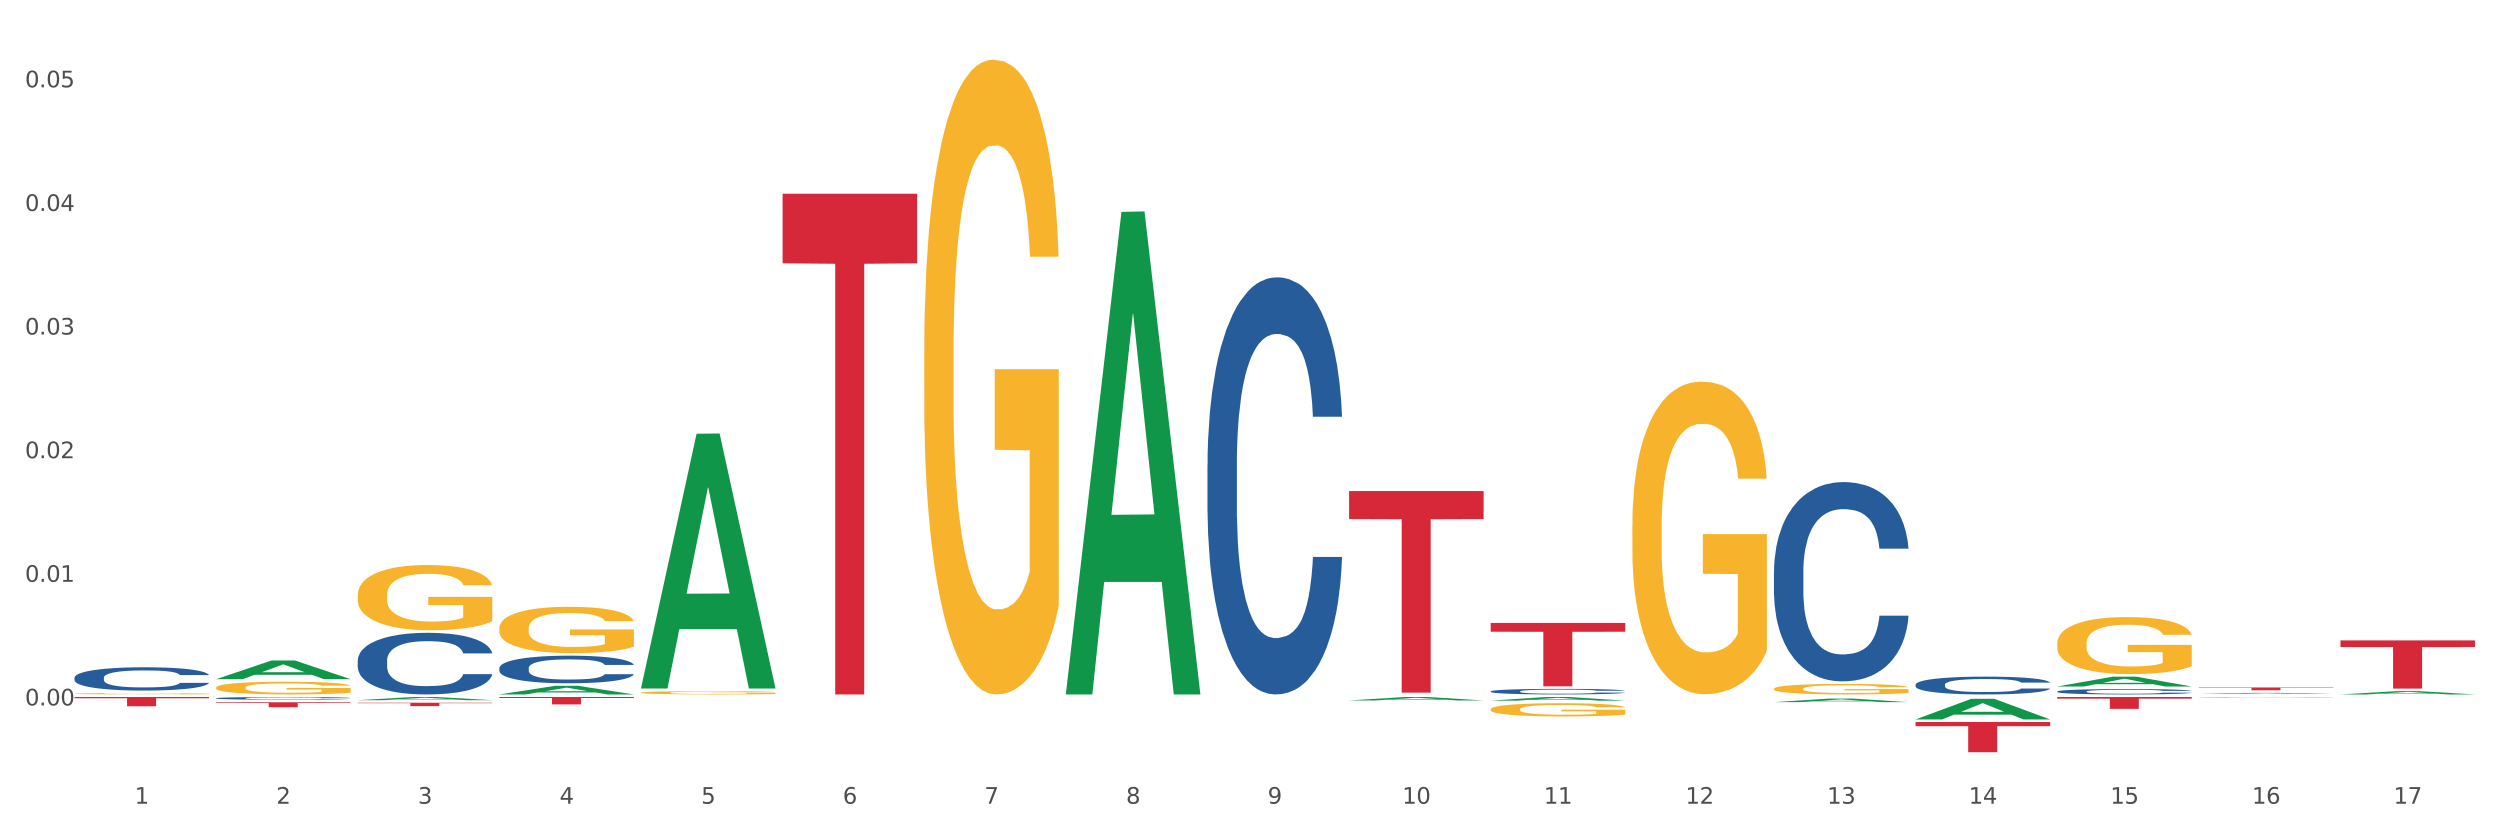 <?xml version="1.0" encoding="utf-8" standalone="no"?>
<!DOCTYPE svg PUBLIC "-//W3C//DTD SVG 1.1//EN"
  "http://www.w3.org/Graphics/SVG/1.1/DTD/svg11.dtd">
<svg xmlns:xlink="http://www.w3.org/1999/xlink" width="1080pt" height="360pt" viewBox="0 0 1080 360" xmlns="http://www.w3.org/2000/svg" version="1.1">
 <rect x="0" y="0" width="1080" height="360" fill="#333333" stroke="none"/>
 <defs>
  <style type="text/css">*{stroke-linejoin: round; stroke-linecap: butt}</style>
 </defs>
 <g id="figure_1">
  <g id="patch_1">
   <path d="M 0 360 
L 1080 360 
L 1080 0 
L 0 0 
z
" style="fill: #ffffff; stroke: #ffffff; stroke-linejoin: miter"/>
  </g>
  <g id="axes_1">
   <g id="matplotlib.axis_1">
    <g id="xtick_1">
     <g id="text_1">
      <!-- 1 -->
      <g style="fill: #4d4d4d" transform="translate(58.182 347.204) scale(0.096 -0.096)">
       <defs>
        <path id="DejaVuSans-31" d="M 794 531 
L 1825 531 
L 1825 4091 
L 703 3866 
L 703 4441 
L 1819 4666 
L 2450 4666 
L 2450 531 
L 3481 531 
L 3481 0 
L 794 0 
L 794 531 
z
" transform="scale(0.016)"/>
       </defs>
       <use xlink:href="#DejaVuSans-31"/>
      </g>
     </g>
    </g>
    <g id="xtick_2">
     <g id="text_2">
      <!-- 2 -->
      <g style="fill: #4d4d4d" transform="translate(119.364 347.204) scale(0.096 -0.096)">
       <defs>
        <path id="DejaVuSans-32" d="M 1228 531 
L 3431 531 
L 3431 0 
L 469 0 
L 469 531 
Q 828 903 1448 1529 
Q 2069 2156 2228 2338 
Q 2531 2678 2651 2914 
Q 2772 3150 2772 3378 
Q 2772 3750 2511 3984 
Q 2250 4219 1831 4219 
Q 1534 4219 1204 4116 
Q 875 4013 500 3803 
L 500 4441 
Q 881 4594 1212 4672 
Q 1544 4750 1819 4750 
Q 2544 4750 2975 4387 
Q 3406 4025 3406 3419 
Q 3406 3131 3298 2873 
Q 3191 2616 2906 2266 
Q 2828 2175 2409 1742 
Q 1991 1309 1228 531 
z
" transform="scale(0.016)"/>
       </defs>
       <use xlink:href="#DejaVuSans-32"/>
      </g>
     </g>
    </g>
    <g id="xtick_3">
     <g id="text_3">
      <!-- 3 -->
      <g style="fill: #4d4d4d" transform="translate(180.545 347.204) scale(0.096 -0.096)">
       <defs>
        <path id="DejaVuSans-33" d="M 2597 2516 
Q 3050 2419 3304 2112 
Q 3559 1806 3559 1356 
Q 3559 666 3084 287 
Q 2609 -91 1734 -91 
Q 1441 -91 1130 -33 
Q 819 25 488 141 
L 488 750 
Q 750 597 1062 519 
Q 1375 441 1716 441 
Q 2309 441 2620 675 
Q 2931 909 2931 1356 
Q 2931 1769 2642 2001 
Q 2353 2234 1838 2234 
L 1294 2234 
L 1294 2753 
L 1863 2753 
Q 2328 2753 2575 2939 
Q 2822 3125 2822 3475 
Q 2822 3834 2567 4026 
Q 2313 4219 1838 4219 
Q 1578 4219 1281 4162 
Q 984 4106 628 3988 
L 628 4550 
Q 988 4650 1302 4700 
Q 1616 4750 1894 4750 
Q 2613 4750 3031 4423 
Q 3450 4097 3450 3541 
Q 3450 3153 3228 2886 
Q 3006 2619 2597 2516 
z
" transform="scale(0.016)"/>
       </defs>
       <use xlink:href="#DejaVuSans-33"/>
      </g>
     </g>
    </g>
    <g id="xtick_4">
     <g id="text_4">
      <!-- 4 -->
      <g style="fill: #4d4d4d" transform="translate(241.726 347.204) scale(0.096 -0.096)">
       <defs>
        <path id="DejaVuSans-34" d="M 2419 4116 
L 825 1625 
L 2419 1625 
L 2419 4116 
z
M 2253 4666 
L 3047 4666 
L 3047 1625 
L 3713 1625 
L 3713 1100 
L 3047 1100 
L 3047 0 
L 2419 0 
L 2419 1100 
L 313 1100 
L 313 1709 
L 2253 4666 
z
" transform="scale(0.016)"/>
       </defs>
       <use xlink:href="#DejaVuSans-34"/>
      </g>
     </g>
    </g>
    <g id="xtick_5">
     <g id="text_5">
      <!-- 5 -->
      <g style="fill: #4d4d4d" transform="translate(302.908 347.204) scale(0.096 -0.096)">
       <defs>
        <path id="DejaVuSans-35" d="M 691 4666 
L 3169 4666 
L 3169 4134 
L 1269 4134 
L 1269 2991 
Q 1406 3038 1543 3061 
Q 1681 3084 1819 3084 
Q 2600 3084 3056 2656 
Q 3513 2228 3513 1497 
Q 3513 744 3044 326 
Q 2575 -91 1722 -91 
Q 1428 -91 1123 -41 
Q 819 9 494 109 
L 494 744 
Q 775 591 1075 516 
Q 1375 441 1709 441 
Q 2250 441 2565 725 
Q 2881 1009 2881 1497 
Q 2881 1984 2565 2268 
Q 2250 2553 1709 2553 
Q 1456 2553 1204 2497 
Q 953 2441 691 2322 
L 691 4666 
z
" transform="scale(0.016)"/>
       </defs>
       <use xlink:href="#DejaVuSans-35"/>
      </g>
     </g>
    </g>
    <g id="xtick_6">
     <g id="text_6">
      <!-- 6 -->
      <g style="fill: #4d4d4d" transform="translate(364.089 347.204) scale(0.096 -0.096)">
       <defs>
        <path id="DejaVuSans-36" d="M 2113 2584 
Q 1688 2584 1439 2293 
Q 1191 2003 1191 1497 
Q 1191 994 1439 701 
Q 1688 409 2113 409 
Q 2538 409 2786 701 
Q 3034 994 3034 1497 
Q 3034 2003 2786 2293 
Q 2538 2584 2113 2584 
z
M 3366 4563 
L 3366 3988 
Q 3128 4100 2886 4159 
Q 2644 4219 2406 4219 
Q 1781 4219 1451 3797 
Q 1122 3375 1075 2522 
Q 1259 2794 1537 2939 
Q 1816 3084 2150 3084 
Q 2853 3084 3261 2657 
Q 3669 2231 3669 1497 
Q 3669 778 3244 343 
Q 2819 -91 2113 -91 
Q 1303 -91 875 529 
Q 447 1150 447 2328 
Q 447 3434 972 4092 
Q 1497 4750 2381 4750 
Q 2619 4750 2861 4703 
Q 3103 4656 3366 4563 
z
" transform="scale(0.016)"/>
       </defs>
       <use xlink:href="#DejaVuSans-36"/>
      </g>
     </g>
    </g>
    <g id="xtick_7">
     <g id="text_7">
      <!-- 7 -->
      <g style="fill: #4d4d4d" transform="translate(425.271 347.204) scale(0.096 -0.096)">
       <defs>
        <path id="DejaVuSans-37" d="M 525 4666 
L 3525 4666 
L 3525 4397 
L 1831 0 
L 1172 0 
L 2766 4134 
L 525 4134 
L 525 4666 
z
" transform="scale(0.016)"/>
       </defs>
       <use xlink:href="#DejaVuSans-37"/>
      </g>
     </g>
    </g>
    <g id="xtick_8">
     <g id="text_8">
      <!-- 8 -->
      <g style="fill: #4d4d4d" transform="translate(486.452 347.204) scale(0.096 -0.096)">
       <defs>
        <path id="DejaVuSans-38" d="M 2034 2216 
Q 1584 2216 1326 1975 
Q 1069 1734 1069 1313 
Q 1069 891 1326 650 
Q 1584 409 2034 409 
Q 2484 409 2743 651 
Q 3003 894 3003 1313 
Q 3003 1734 2745 1975 
Q 2488 2216 2034 2216 
z
M 1403 2484 
Q 997 2584 770 2862 
Q 544 3141 544 3541 
Q 544 4100 942 4425 
Q 1341 4750 2034 4750 
Q 2731 4750 3128 4425 
Q 3525 4100 3525 3541 
Q 3525 3141 3298 2862 
Q 3072 2584 2669 2484 
Q 3125 2378 3379 2068 
Q 3634 1759 3634 1313 
Q 3634 634 3220 271 
Q 2806 -91 2034 -91 
Q 1263 -91 848 271 
Q 434 634 434 1313 
Q 434 1759 690 2068 
Q 947 2378 1403 2484 
z
M 1172 3481 
Q 1172 3119 1398 2916 
Q 1625 2713 2034 2713 
Q 2441 2713 2670 2916 
Q 2900 3119 2900 3481 
Q 2900 3844 2670 4047 
Q 2441 4250 2034 4250 
Q 1625 4250 1398 4047 
Q 1172 3844 1172 3481 
z
" transform="scale(0.016)"/>
       </defs>
       <use xlink:href="#DejaVuSans-38"/>
      </g>
     </g>
    </g>
    <g id="xtick_9">
     <g id="text_9">
      <!-- 9 -->
      <g style="fill: #4d4d4d" transform="translate(547.634 347.204) scale(0.096 -0.096)">
       <defs>
        <path id="DejaVuSans-39" d="M 703 97 
L 703 672 
Q 941 559 1184 500 
Q 1428 441 1663 441 
Q 2288 441 2617 861 
Q 2947 1281 2994 2138 
Q 2813 1869 2534 1725 
Q 2256 1581 1919 1581 
Q 1219 1581 811 2004 
Q 403 2428 403 3163 
Q 403 3881 828 4315 
Q 1253 4750 1959 4750 
Q 2769 4750 3195 4129 
Q 3622 3509 3622 2328 
Q 3622 1225 3098 567 
Q 2575 -91 1691 -91 
Q 1453 -91 1209 -44 
Q 966 3 703 97 
z
M 1959 2075 
Q 2384 2075 2632 2365 
Q 2881 2656 2881 3163 
Q 2881 3666 2632 3958 
Q 2384 4250 1959 4250 
Q 1534 4250 1286 3958 
Q 1038 3666 1038 3163 
Q 1038 2656 1286 2365 
Q 1534 2075 1959 2075 
z
" transform="scale(0.016)"/>
       </defs>
       <use xlink:href="#DejaVuSans-39"/>
      </g>
     </g>
    </g>
    <g id="xtick_10">
     <g id="text_10">
      <!-- 10 -->
      <g style="fill: #4d4d4d" transform="translate(605.761 347.204) scale(0.096 -0.096)">
       <defs>
        <path id="DejaVuSans-30" d="M 2034 4250 
Q 1547 4250 1301 3770 
Q 1056 3291 1056 2328 
Q 1056 1369 1301 889 
Q 1547 409 2034 409 
Q 2525 409 2770 889 
Q 3016 1369 3016 2328 
Q 3016 3291 2770 3770 
Q 2525 4250 2034 4250 
z
M 2034 4750 
Q 2819 4750 3233 4129 
Q 3647 3509 3647 2328 
Q 3647 1150 3233 529 
Q 2819 -91 2034 -91 
Q 1250 -91 836 529 
Q 422 1150 422 2328 
Q 422 3509 836 4129 
Q 1250 4750 2034 4750 
z
" transform="scale(0.016)"/>
       </defs>
       <use xlink:href="#DejaVuSans-31"/>
       <use xlink:href="#DejaVuSans-30" transform="translate(63.623 0)"/>
      </g>
     </g>
    </g>
    <g id="xtick_11">
     <g id="text_11">
      <!-- 11 -->
      <g style="fill: #4d4d4d" transform="translate(666.942 347.204) scale(0.096 -0.096)">
       <use xlink:href="#DejaVuSans-31"/>
       <use xlink:href="#DejaVuSans-31" transform="translate(63.623 0)"/>
      </g>
     </g>
    </g>
    <g id="xtick_12">
     <g id="text_12">
      <!-- 12 -->
      <g style="fill: #4d4d4d" transform="translate(728.124 347.204) scale(0.096 -0.096)">
       <use xlink:href="#DejaVuSans-31"/>
       <use xlink:href="#DejaVuSans-32" transform="translate(63.623 0)"/>
      </g>
     </g>
    </g>
    <g id="xtick_13">
     <g id="text_13">
      <!-- 13 -->
      <g style="fill: #4d4d4d" transform="translate(789.305 347.204) scale(0.096 -0.096)">
       <use xlink:href="#DejaVuSans-31"/>
       <use xlink:href="#DejaVuSans-33" transform="translate(63.623 0)"/>
      </g>
     </g>
    </g>
    <g id="xtick_14">
     <g id="text_14">
      <!-- 14 -->
      <g style="fill: #4d4d4d" transform="translate(850.487 347.204) scale(0.096 -0.096)">
       <use xlink:href="#DejaVuSans-31"/>
       <use xlink:href="#DejaVuSans-34" transform="translate(63.623 0)"/>
      </g>
     </g>
    </g>
    <g id="xtick_15">
     <g id="text_15">
      <!-- 15 -->
      <g style="fill: #4d4d4d" transform="translate(911.668 347.204) scale(0.096 -0.096)">
       <use xlink:href="#DejaVuSans-31"/>
       <use xlink:href="#DejaVuSans-35" transform="translate(63.623 0)"/>
      </g>
     </g>
    </g>
    <g id="xtick_16">
     <g id="text_16">
      <!-- 16 -->
      <g style="fill: #4d4d4d" transform="translate(972.849 347.204) scale(0.096 -0.096)">
       <use xlink:href="#DejaVuSans-31"/>
       <use xlink:href="#DejaVuSans-36" transform="translate(63.623 0)"/>
      </g>
     </g>
    </g>
    <g id="xtick_17">
     <g id="text_17">
      <!-- 17 -->
      <g style="fill: #4d4d4d" transform="translate(1034.031 347.204) scale(0.096 -0.096)">
       <use xlink:href="#DejaVuSans-31"/>
       <use xlink:href="#DejaVuSans-37" transform="translate(63.623 0)"/>
      </g>
     </g>
    </g>
    <g id="xtick_18"/>
    <g id="xtick_19"/>
    <g id="xtick_20"/>
    <g id="xtick_21"/>
    <g id="xtick_22"/>
    <g id="xtick_23"/>
    <g id="xtick_24"/>
    <g id="xtick_25"/>
    <g id="xtick_26"/>
    <g id="xtick_27"/>
    <g id="xtick_28"/>
    <g id="xtick_29"/>
    <g id="xtick_30"/>
    <g id="xtick_31"/>
    <g id="xtick_32"/>
    <g id="xtick_33"/>
   </g>
   <g id="matplotlib.axis_2">
    <g id="ytick_1">
     <g id="text_18">
      <!-- 0.00 -->
      <g style="fill: #4d4d4d" transform="translate(10.8 304.747) scale(0.096 -0.096)">
       <defs>
        <path id="DejaVuSans-2e" d="M 684 794 
L 1344 794 
L 1344 0 
L 684 0 
L 684 794 
z
" transform="scale(0.016)"/>
       </defs>
       <use xlink:href="#DejaVuSans-30"/>
       <use xlink:href="#DejaVuSans-2e" transform="translate(63.623 0)"/>
       <use xlink:href="#DejaVuSans-30" transform="translate(95.41 0)"/>
       <use xlink:href="#DejaVuSans-30" transform="translate(159.033 0)"/>
      </g>
     </g>
    </g>
    <g id="ytick_2">
     <g id="text_19">
      <!-- 0.01 -->
      <g style="fill: #4d4d4d" transform="translate(10.8 251.342) scale(0.096 -0.096)">
       <use xlink:href="#DejaVuSans-30"/>
       <use xlink:href="#DejaVuSans-2e" transform="translate(63.623 0)"/>
       <use xlink:href="#DejaVuSans-30" transform="translate(95.41 0)"/>
       <use xlink:href="#DejaVuSans-31" transform="translate(159.033 0)"/>
      </g>
     </g>
    </g>
    <g id="ytick_3">
     <g id="text_20">
      <!-- 0.02 -->
      <g style="fill: #4d4d4d" transform="translate(10.8 197.937) scale(0.096 -0.096)">
       <use xlink:href="#DejaVuSans-30"/>
       <use xlink:href="#DejaVuSans-2e" transform="translate(63.623 0)"/>
       <use xlink:href="#DejaVuSans-30" transform="translate(95.41 0)"/>
       <use xlink:href="#DejaVuSans-32" transform="translate(159.033 0)"/>
      </g>
     </g>
    </g>
    <g id="ytick_4">
     <g id="text_21">
      <!-- 0.03 -->
      <g style="fill: #4d4d4d" transform="translate(10.8 144.533) scale(0.096 -0.096)">
       <use xlink:href="#DejaVuSans-30"/>
       <use xlink:href="#DejaVuSans-2e" transform="translate(63.623 0)"/>
       <use xlink:href="#DejaVuSans-30" transform="translate(95.41 0)"/>
       <use xlink:href="#DejaVuSans-33" transform="translate(159.033 0)"/>
      </g>
     </g>
    </g>
    <g id="ytick_5">
     <g id="text_22">
      <!-- 0.04 -->
      <g style="fill: #4d4d4d" transform="translate(10.8 91.128) scale(0.096 -0.096)">
       <use xlink:href="#DejaVuSans-30"/>
       <use xlink:href="#DejaVuSans-2e" transform="translate(63.623 0)"/>
       <use xlink:href="#DejaVuSans-30" transform="translate(95.41 0)"/>
       <use xlink:href="#DejaVuSans-34" transform="translate(159.033 0)"/>
      </g>
     </g>
    </g>
    <g id="ytick_6">
     <g id="text_23">
      <!-- 0.05 -->
      <g style="fill: #4d4d4d" transform="translate(10.8 37.723) scale(0.096 -0.096)">
       <use xlink:href="#DejaVuSans-30"/>
       <use xlink:href="#DejaVuSans-2e" transform="translate(63.623 0)"/>
       <use xlink:href="#DejaVuSans-30" transform="translate(95.41 0)"/>
       <use xlink:href="#DejaVuSans-35" transform="translate(159.033 0)"/>
      </g>
     </g>
    </g>
    <g id="ytick_7"/>
    <g id="ytick_8"/>
    <g id="ytick_9"/>
    <g id="ytick_10"/>
    <g id="ytick_11"/>
    <g id="ytick_12"/>
   </g>
   <g id="PolyCollection_1">
    <path d="M 93.356 293.397 
L 93.416 293.39 
L 117.384 285.315 
L 127.331 285.307 
L 151.479 293.413 
L 139.974 293.413 
L 134.761 291.525 
L 110.014 291.525 
L 109.834 291.556 
L 104.801 293.413 
L 93.356 293.413 
L 93.356 293.397 
L 113.13 290.399 
L 131.645 290.391 
L 122.478 287.035 
L 122.358 287.02 
L 122.238 287.043 
L 113.07 290.391 
L 113.13 290.399 
L 93.356 293.397 
z
" clip-path="url(#p0e2ea266df)" style="fill: #109648"/>
    <path d="M 888.715 301.1 
L 946.837 301.1 
L 946.837 301.813 
L 923.974 301.818 
L 923.974 306.233 
L 911.44 306.233 
L 911.44 301.818 
L 888.715 301.813 
L 888.715 301.104 
L 888.715 301.1 
z
" clip-path="url(#p0e2ea266df)" style="fill: #d62839"/>
    <path d="M 827.533 311.907 
L 885.656 311.907 
L 885.656 313.719 
L 862.792 313.732 
L 862.792 324.95 
L 850.259 324.95 
L 850.259 313.732 
L 827.533 313.719 
L 827.533 311.919 
L 827.533 311.907 
z
" clip-path="url(#p0e2ea266df)" style="fill: #d62839"/>
    <path d="M 643.989 269.108 
L 702.112 269.108 
L 702.112 272.913 
L 679.248 272.939 
L 679.248 296.488 
L 666.715 296.488 
L 666.715 272.939 
L 643.989 272.913 
L 643.989 269.134 
L 643.989 269.108 
z
" clip-path="url(#p0e2ea266df)" style="fill: #d62839"/>
    <path d="M 582.808 212.145 
L 640.93 212.145 
L 640.93 224.247 
L 618.067 224.329 
L 618.067 299.229 
L 605.533 299.229 
L 605.533 224.329 
L 582.808 224.247 
L 582.808 212.227 
L 582.808 212.145 
z
" clip-path="url(#p0e2ea266df)" style="fill: #d62839"/>
    <path d="M 338.082 83.694 
L 396.204 83.694 
L 396.204 113.753 
L 373.341 113.956 
L 373.341 299.998 
L 360.808 299.998 
L 360.808 113.956 
L 338.082 113.753 
L 338.082 83.897 
L 338.082 83.694 
z
" clip-path="url(#p0e2ea266df)" style="fill: #d62839"/>
    <path d="M 215.719 301.1 
L 273.842 301.1 
L 273.842 301.546 
L 250.978 301.549 
L 250.978 304.31 
L 238.445 304.31 
L 238.445 301.549 
L 215.719 301.546 
L 215.719 301.103 
L 215.719 301.1 
z
" clip-path="url(#p0e2ea266df)" style="fill: #d62839"/>
    <path d="M 154.538 303.575 
L 212.66 303.575 
L 212.66 303.781 
L 189.797 303.782 
L 189.797 305.055 
L 177.263 305.055 
L 177.263 303.782 
L 154.538 303.781 
L 154.538 303.576 
L 154.538 303.575 
z
" clip-path="url(#p0e2ea266df)" style="fill: #d62839"/>
    <path d="M 93.356 303.383 
L 151.479 303.383 
L 151.479 303.681 
L 128.615 303.683 
L 128.615 305.526 
L 116.082 305.526 
L 116.082 303.683 
L 93.356 303.681 
L 93.356 303.385 
L 93.356 303.383 
z
" clip-path="url(#p0e2ea266df)" style="fill: #d62839"/>
    <path d="M 93.356 301.631 
L 93.425 301.63 
L 93.425 301.599 
L 93.631 301.558 
L 94.387 301.483 
L 95.349 301.426 
L 96.998 301.359 
L 97.891 301.331 
L 99.059 301.299 
L 101.463 301.249 
L 104.211 301.205 
L 106.135 301.182 
L 107.578 301.166 
L 110.807 301.139 
L 112.662 301.128 
L 114.585 301.118 
L 116.234 301.111 
L 118.982 301.104 
L 121.181 301.101 
L 123.723 301.1 
L 125.853 301.101 
L 128.67 301.105 
L 132.792 301.118 
L 134.372 301.125 
L 136.502 301.138 
L 138.7 301.156 
L 140.486 301.173 
L 142.547 301.198 
L 144.677 301.23 
L 146.738 301.271 
L 148.181 301.309 
L 149.349 301.349 
L 150.38 301.398 
L 151.135 301.45 
L 151.479 301.495 
L 138.906 301.495 
L 138.563 301.455 
L 137.876 301.412 
L 137.189 301.382 
L 136.433 301.359 
L 135.265 301.332 
L 134.234 301.314 
L 132.517 301.294 
L 130.937 301.281 
L 129.631 301.273 
L 128.051 301.267 
L 124.685 301.26 
L 122.28 301.26 
L 120.769 301.263 
L 118.914 301.268 
L 117.334 301.276 
L 115.479 301.288 
L 114.036 301.303 
L 112.593 301.321 
L 111.769 301.334 
L 110.532 301.358 
L 109.708 301.377 
L 108.608 301.41 
L 107.99 301.434 
L 106.891 301.496 
L 106.41 301.541 
L 106.204 301.572 
L 106.066 301.607 
L 106.066 301.775 
L 106.479 301.851 
L 106.822 301.883 
L 107.372 301.92 
L 108.402 301.968 
L 109.914 302.014 
L 111.494 302.048 
L 112.799 302.068 
L 114.036 302.083 
L 115.273 302.095 
L 116.784 302.106 
L 118.021 302.112 
L 119.876 302.119 
L 122.074 302.122 
L 123.792 302.122 
L 127.295 302.117 
L 128.876 302.111 
L 130.387 302.104 
L 132.036 302.092 
L 133.341 302.079 
L 134.097 302.069 
L 135.334 302.049 
L 136.296 302.027 
L 137.12 302.002 
L 137.67 301.981 
L 138.288 301.948 
L 138.769 301.911 
L 138.906 301.892 
L 151.479 301.892 
L 151.204 301.931 
L 150.723 301.969 
L 149.761 302.019 
L 149.005 302.049 
L 147.838 302.084 
L 146.601 302.114 
L 144.883 302.148 
L 143.303 302.173 
L 141.654 302.194 
L 139.868 302.214 
L 136.639 302.241 
L 135.471 302.248 
L 132.998 302.261 
L 131.074 302.269 
L 128.257 302.276 
L 125.372 302.281 
L 122.349 302.282 
L 119.669 302.28 
L 116.715 302.273 
L 114.86 302.267 
L 112.799 302.257 
L 110.395 302.242 
L 108.127 302.223 
L 105.998 302.202 
L 104.005 302.177 
L 102.15 302.149 
L 99.746 302.103 
L 97.959 302.057 
L 96.654 302.015 
L 95.761 301.979 
L 94.868 301.934 
L 94.387 301.903 
L 93.631 301.827 
L 93.356 301.757 
L 93.356 301.631 
z
" clip-path="url(#p0e2ea266df)" style="fill: #255c99"/>
    <path d="M 949.896 301.282 
L 949.965 301.281 
L 949.965 301.268 
L 950.102 301.257 
L 950.788 301.23 
L 951.818 301.208 
L 952.572 301.196 
L 953.327 301.186 
L 954.219 301.177 
L 955.317 301.166 
L 957.307 301.152 
L 958.543 301.144 
L 960.052 301.136 
L 962.797 301.125 
L 964.787 301.118 
L 966.846 301.113 
L 970.208 301.106 
L 972.404 301.103 
L 974.737 301.101 
L 977.551 301.1 
L 979.678 301.1 
L 984.344 301.101 
L 988.324 301.104 
L 990.246 301.106 
L 992.716 301.111 
L 994.02 301.114 
L 996.147 301.119 
L 998.343 301.127 
L 999.853 301.133 
L 1002.117 301.146 
L 1003.833 301.158 
L 1005.411 301.173 
L 1006.234 301.183 
L 1006.852 301.193 
L 1007.401 301.204 
L 1007.95 301.222 
L 995.598 301.222 
L 995.118 301.209 
L 994.363 301.197 
L 993.265 301.186 
L 992.304 301.179 
L 990.657 301.17 
L 989.148 301.164 
L 987.569 301.16 
L 985.648 301.156 
L 984.138 301.154 
L 982.011 301.153 
L 977.825 301.153 
L 975.012 301.156 
L 973.09 301.16 
L 971.855 301.163 
L 970.757 301.166 
L 969.522 301.172 
L 968.081 301.179 
L 967.052 301.186 
L 966.022 301.195 
L 965.199 301.203 
L 964.444 301.213 
L 963.826 301.224 
L 963.346 301.235 
L 962.934 301.249 
L 962.591 301.272 
L 962.591 301.321 
L 962.728 301.332 
L 963.072 301.347 
L 963.483 301.358 
L 964.169 301.371 
L 964.787 301.38 
L 965.954 301.393 
L 967.257 301.404 
L 968.287 301.411 
L 969.316 301.417 
L 971.1 301.425 
L 973.09 301.431 
L 974.806 301.435 
L 977.139 301.439 
L 978.717 301.44 
L 980.09 301.441 
L 983.452 301.441 
L 985.854 301.44 
L 988.53 301.437 
L 990.589 301.434 
L 992.304 301.43 
L 994.226 301.424 
L 995.461 301.417 
L 995.461 301.342 
L 980.364 301.342 
L 980.364 301.292 
L 1008.019 301.292 
L 1008.019 301.439 
L 1006.852 301.446 
L 1005.548 301.453 
L 1004.176 301.459 
L 1002.117 301.467 
L 999.647 301.474 
L 997.451 301.479 
L 995.118 301.483 
L 992.373 301.487 
L 988.805 301.491 
L 986.609 301.492 
L 983.864 301.493 
L 980.639 301.494 
L 977.825 301.493 
L 975.08 301.491 
L 972.198 301.488 
L 969.385 301.483 
L 967.257 301.479 
L 965.13 301.473 
L 962.866 301.465 
L 961.082 301.458 
L 959.709 301.452 
L 958.199 301.443 
L 956.553 301.433 
L 955.317 301.423 
L 954.219 301.413 
L 953.053 301.4 
L 952.229 301.389 
L 951.406 301.375 
L 950.926 301.364 
L 950.377 301.348 
L 949.965 301.325 
L 949.896 301.282 
z
" clip-path="url(#p0e2ea266df)" style="fill: #f7b32b"/>
    <path d="M 888.715 277.959 
L 888.783 277.937 
L 888.783 277.127 
L 888.921 276.429 
L 889.607 274.742 
L 890.636 273.347 
L 891.391 272.605 
L 892.146 271.998 
L 893.038 271.39 
L 894.136 270.761 
L 896.126 269.838 
L 897.361 269.366 
L 898.871 268.871 
L 901.616 268.151 
L 903.606 267.746 
L 905.664 267.409 
L 909.027 267.004 
L 911.223 266.824 
L 913.556 266.689 
L 916.369 266.599 
L 918.497 266.576 
L 923.163 266.644 
L 927.143 266.846 
L 929.064 267.004 
L 931.535 267.274 
L 932.838 267.454 
L 934.966 267.814 
L 937.162 268.286 
L 938.671 268.691 
L 940.936 269.456 
L 942.651 270.221 
L 944.23 271.165 
L 945.053 271.818 
L 945.671 272.425 
L 946.22 273.123 
L 946.769 274.225 
L 934.417 274.225 
L 933.936 273.437 
L 933.182 272.695 
L 932.084 271.975 
L 931.123 271.525 
L 929.476 270.963 
L 927.966 270.603 
L 926.388 270.333 
L 924.467 270.108 
L 922.957 269.996 
L 920.83 269.906 
L 916.644 269.928 
L 913.83 270.108 
L 911.909 270.333 
L 910.674 270.536 
L 909.576 270.761 
L 908.341 271.075 
L 906.899 271.548 
L 905.87 271.975 
L 904.841 272.515 
L 904.017 273.055 
L 903.263 273.685 
L 902.645 274.36 
L 902.165 275.057 
L 901.753 275.912 
L 901.41 277.329 
L 901.41 280.411 
L 901.547 281.108 
L 901.89 282.031 
L 902.302 282.728 
L 902.988 283.56 
L 903.606 284.123 
L 904.772 284.933 
L 906.076 285.607 
L 907.105 286.035 
L 908.135 286.395 
L 909.919 286.89 
L 911.909 287.295 
L 913.624 287.542 
L 915.958 287.767 
L 917.536 287.857 
L 918.908 287.902 
L 922.271 287.902 
L 924.672 287.834 
L 927.349 287.677 
L 929.407 287.475 
L 931.123 287.227 
L 933.044 286.822 
L 934.279 286.44 
L 934.279 281.738 
L 919.183 281.716 
L 919.183 278.589 
L 946.837 278.589 
L 946.837 287.767 
L 945.671 288.239 
L 944.367 288.667 
L 942.994 289.049 
L 940.936 289.522 
L 938.465 289.972 
L 936.269 290.286 
L 933.936 290.556 
L 931.191 290.804 
L 927.623 291.029 
L 925.427 291.119 
L 922.682 291.186 
L 919.457 291.209 
L 916.644 291.164 
L 913.899 291.051 
L 911.017 290.849 
L 908.203 290.556 
L 906.076 290.264 
L 903.949 289.904 
L 901.684 289.432 
L 899.9 288.982 
L 898.528 288.577 
L 897.018 288.059 
L 895.371 287.385 
L 894.136 286.777 
L 893.038 286.147 
L 891.871 285.338 
L 891.048 284.64 
L 890.224 283.763 
L 889.744 283.11 
L 889.195 282.098 
L 888.783 280.681 
L 888.715 277.959 
z
" clip-path="url(#p0e2ea266df)" style="fill: #f7b32b"/>
    <path d="M 766.352 297.552 
L 766.421 297.548 
L 766.421 297.399 
L 766.558 297.27 
L 767.244 296.958 
L 768.273 296.701 
L 769.028 296.564 
L 769.783 296.452 
L 770.675 296.34 
L 771.773 296.223 
L 773.763 296.053 
L 774.998 295.966 
L 776.508 295.875 
L 779.253 295.742 
L 781.243 295.667 
L 783.301 295.605 
L 786.664 295.53 
L 788.86 295.497 
L 791.193 295.472 
L 794.006 295.455 
L 796.134 295.451 
L 800.8 295.463 
L 804.78 295.501 
L 806.701 295.53 
L 809.172 295.58 
L 810.476 295.613 
L 812.603 295.679 
L 814.799 295.767 
L 816.308 295.841 
L 818.573 295.983 
L 820.288 296.124 
L 821.867 296.298 
L 822.69 296.419 
L 823.308 296.531 
L 823.857 296.659 
L 824.406 296.863 
L 812.054 296.863 
L 811.574 296.718 
L 810.819 296.581 
L 809.721 296.448 
L 808.76 296.365 
L 807.113 296.261 
L 805.603 296.194 
L 804.025 296.145 
L 802.104 296.103 
L 800.594 296.082 
L 798.467 296.066 
L 794.281 296.07 
L 791.467 296.103 
L 789.546 296.145 
L 788.311 296.182 
L 787.213 296.223 
L 785.978 296.282 
L 784.537 296.369 
L 783.507 296.448 
L 782.478 296.547 
L 781.655 296.647 
L 780.9 296.763 
L 780.282 296.888 
L 779.802 297.017 
L 779.39 297.174 
L 779.047 297.436 
L 779.047 298.005 
L 779.184 298.134 
L 779.527 298.304 
L 779.939 298.433 
L 780.625 298.586 
L 781.243 298.69 
L 782.409 298.84 
L 783.713 298.964 
L 784.743 299.043 
L 785.772 299.109 
L 787.556 299.201 
L 789.546 299.276 
L 791.262 299.321 
L 793.595 299.363 
L 795.173 299.379 
L 796.545 299.388 
L 799.908 299.388 
L 802.31 299.375 
L 804.986 299.346 
L 807.044 299.309 
L 808.76 299.263 
L 810.681 299.188 
L 811.917 299.118 
L 811.917 298.25 
L 796.82 298.246 
L 796.82 297.669 
L 824.474 297.669 
L 824.474 299.363 
L 823.308 299.45 
L 822.004 299.529 
L 820.632 299.6 
L 818.573 299.687 
L 816.103 299.77 
L 813.907 299.828 
L 811.574 299.878 
L 808.829 299.923 
L 805.26 299.965 
L 803.064 299.982 
L 800.32 299.994 
L 797.094 299.998 
L 794.281 299.99 
L 791.536 299.969 
L 788.654 299.932 
L 785.84 299.878 
L 783.713 299.824 
L 781.586 299.757 
L 779.321 299.67 
L 777.537 299.587 
L 776.165 299.512 
L 774.655 299.417 
L 773.008 299.292 
L 771.773 299.18 
L 770.675 299.064 
L 769.509 298.914 
L 768.685 298.786 
L 767.862 298.624 
L 767.381 298.503 
L 766.832 298.316 
L 766.421 298.055 
L 766.352 297.552 
z
" clip-path="url(#p0e2ea266df)" style="fill: #f7b32b"/>
    <path d="M 705.171 227.267 
L 705.239 227.144 
L 705.239 222.704 
L 705.376 218.881 
L 706.063 209.631 
L 707.092 201.985 
L 707.847 197.915 
L 708.602 194.585 
L 709.494 191.255 
L 710.592 187.802 
L 712.582 182.746 
L 713.817 180.156 
L 715.327 177.443 
L 718.071 173.496 
L 720.061 171.276 
L 722.12 169.426 
L 725.483 167.206 
L 727.678 166.22 
L 730.012 165.48 
L 732.825 164.987 
L 734.952 164.863 
L 739.619 165.233 
L 743.599 166.343 
L 745.52 167.206 
L 747.99 168.686 
L 749.294 169.673 
L 751.421 171.646 
L 753.617 174.236 
L 755.127 176.456 
L 757.391 180.649 
L 759.107 184.842 
L 760.685 190.022 
L 761.509 193.598 
L 762.126 196.928 
L 762.675 200.751 
L 763.224 206.795 
L 750.872 206.795 
L 750.392 202.478 
L 749.637 198.408 
L 748.539 194.462 
L 747.579 191.995 
L 745.932 188.912 
L 744.422 186.939 
L 742.844 185.459 
L 740.922 184.226 
L 739.413 183.609 
L 737.285 183.116 
L 733.099 183.239 
L 730.286 184.226 
L 728.365 185.459 
L 727.129 186.569 
L 726.031 187.802 
L 724.796 189.529 
L 723.355 192.119 
L 722.326 194.462 
L 721.297 197.422 
L 720.473 200.381 
L 719.718 203.835 
L 719.101 207.534 
L 718.62 211.358 
L 718.209 216.044 
L 717.866 223.814 
L 717.866 240.709 
L 718.003 244.533 
L 718.346 249.589 
L 718.758 253.412 
L 719.444 257.975 
L 720.061 261.058 
L 721.228 265.498 
L 722.532 269.198 
L 723.561 271.541 
L 724.59 273.515 
L 726.375 276.228 
L 728.365 278.448 
L 730.08 279.804 
L 732.413 281.038 
L 733.992 281.531 
L 735.364 281.777 
L 738.726 281.777 
L 741.128 281.407 
L 743.804 280.544 
L 745.863 279.434 
L 747.579 278.078 
L 749.5 275.858 
L 750.735 273.761 
L 750.735 247.986 
L 735.638 247.862 
L 735.638 230.72 
L 763.293 230.72 
L 763.293 281.038 
L 762.126 283.627 
L 760.823 285.971 
L 759.45 288.067 
L 757.391 290.657 
L 754.921 293.124 
L 752.725 294.85 
L 750.392 296.33 
L 747.647 297.687 
L 744.079 298.92 
L 741.883 299.413 
L 739.138 299.783 
L 735.913 299.907 
L 733.099 299.66 
L 730.355 299.043 
L 727.473 297.933 
L 724.659 296.33 
L 722.532 294.727 
L 720.405 292.754 
L 718.14 290.164 
L 716.356 287.697 
L 714.983 285.477 
L 713.474 282.641 
L 711.827 278.941 
L 710.592 275.611 
L 709.494 272.158 
L 708.327 267.718 
L 707.504 263.895 
L 706.68 259.085 
L 706.2 255.509 
L 705.651 249.959 
L 705.239 242.189 
L 705.171 227.267 
z
" clip-path="url(#p0e2ea266df)" style="fill: #f7b32b"/>
    <path d="M 643.989 306.432 
L 644.058 306.426 
L 644.058 306.238 
L 644.195 306.076 
L 644.881 305.683 
L 645.911 305.359 
L 646.665 305.186 
L 647.42 305.045 
L 648.312 304.903 
L 649.41 304.757 
L 651.4 304.542 
L 652.635 304.432 
L 654.145 304.317 
L 656.89 304.15 
L 658.88 304.056 
L 660.939 303.977 
L 664.301 303.883 
L 666.497 303.841 
L 668.83 303.81 
L 671.644 303.789 
L 673.771 303.783 
L 678.437 303.799 
L 682.417 303.846 
L 684.339 303.883 
L 686.809 303.946 
L 688.113 303.988 
L 690.24 304.071 
L 692.436 304.181 
L 693.946 304.275 
L 696.21 304.453 
L 697.926 304.631 
L 699.504 304.851 
L 700.327 305.003 
L 700.945 305.144 
L 701.494 305.306 
L 702.043 305.563 
L 689.691 305.563 
L 689.211 305.38 
L 688.456 305.207 
L 687.358 305.04 
L 686.397 304.935 
L 684.75 304.804 
L 683.241 304.72 
L 681.662 304.658 
L 679.741 304.605 
L 678.231 304.579 
L 676.104 304.558 
L 671.918 304.563 
L 669.105 304.605 
L 667.183 304.658 
L 665.948 304.705 
L 664.85 304.757 
L 663.615 304.83 
L 662.174 304.94 
L 661.145 305.04 
L 660.115 305.165 
L 659.292 305.291 
L 658.537 305.437 
L 657.919 305.594 
L 657.439 305.757 
L 657.027 305.955 
L 656.684 306.285 
L 656.684 307.002 
L 656.821 307.164 
L 657.164 307.379 
L 657.576 307.541 
L 658.262 307.735 
L 658.88 307.866 
L 660.047 308.054 
L 661.35 308.211 
L 662.38 308.311 
L 663.409 308.394 
L 665.193 308.509 
L 667.183 308.604 
L 668.899 308.661 
L 671.232 308.714 
L 672.81 308.734 
L 674.183 308.745 
L 677.545 308.745 
L 679.947 308.729 
L 682.623 308.693 
L 684.682 308.646 
L 686.397 308.588 
L 688.319 308.494 
L 689.554 308.405 
L 689.554 307.311 
L 674.457 307.306 
L 674.457 306.578 
L 702.112 306.578 
L 702.112 308.714 
L 700.945 308.823 
L 699.641 308.923 
L 698.269 309.012 
L 696.21 309.122 
L 693.74 309.226 
L 691.544 309.3 
L 689.211 309.363 
L 686.466 309.42 
L 682.898 309.472 
L 680.702 309.493 
L 677.957 309.509 
L 674.732 309.514 
L 671.918 309.504 
L 669.173 309.478 
L 666.291 309.431 
L 663.478 309.363 
L 661.35 309.294 
L 659.223 309.211 
L 656.959 309.101 
L 655.174 308.996 
L 653.802 308.902 
L 652.292 308.782 
L 650.645 308.625 
L 649.41 308.483 
L 648.312 308.337 
L 647.146 308.148 
L 646.322 307.986 
L 645.499 307.782 
L 645.018 307.63 
L 644.47 307.395 
L 644.058 307.065 
L 643.989 306.432 
z
" clip-path="url(#p0e2ea266df)" style="fill: #f7b32b"/>
    <path d="M 399.263 152.485 
L 399.332 152.235 
L 399.332 143.219 
L 399.469 135.455 
L 400.156 116.671 
L 401.185 101.144 
L 401.94 92.879 
L 402.695 86.117 
L 403.587 79.355 
L 404.685 72.343 
L 406.675 62.074 
L 407.91 56.815 
L 409.419 51.305 
L 412.164 43.291 
L 414.154 38.783 
L 416.213 35.026 
L 419.575 30.518 
L 421.771 28.514 
L 424.104 27.012 
L 426.918 26.01 
L 429.045 25.759 
L 433.711 26.511 
L 437.691 28.765 
L 439.613 30.518 
L 442.083 33.523 
L 443.387 35.527 
L 445.514 39.534 
L 447.71 44.793 
L 449.22 49.301 
L 451.484 57.817 
L 453.2 66.332 
L 454.778 76.851 
L 455.602 84.113 
L 456.219 90.876 
L 456.768 98.639 
L 457.317 110.911 
L 444.965 110.911 
L 444.485 102.146 
L 443.73 93.881 
L 442.632 85.867 
L 441.672 80.858 
L 440.025 74.597 
L 438.515 70.589 
L 436.937 67.584 
L 435.015 65.08 
L 433.506 63.827 
L 431.378 62.826 
L 427.192 63.076 
L 424.379 65.08 
L 422.458 67.584 
L 421.222 69.838 
L 420.124 72.343 
L 418.889 75.849 
L 417.448 81.108 
L 416.419 85.867 
L 415.39 91.877 
L 414.566 97.888 
L 413.811 104.901 
L 413.194 112.414 
L 412.713 120.178 
L 412.302 129.695 
L 411.958 145.473 
L 411.958 179.784 
L 412.096 187.548 
L 412.439 197.816 
L 412.851 205.58 
L 413.537 214.846 
L 414.154 221.108 
L 415.321 230.124 
L 416.625 237.637 
L 417.654 242.396 
L 418.683 246.403 
L 420.468 251.912 
L 422.458 256.421 
L 424.173 259.175 
L 426.506 261.68 
L 428.084 262.682 
L 429.457 263.183 
L 432.819 263.183 
L 435.221 262.431 
L 437.897 260.678 
L 439.956 258.424 
L 441.672 255.669 
L 443.593 251.161 
L 444.828 246.904 
L 444.828 194.56 
L 429.731 194.31 
L 429.731 159.498 
L 457.386 159.498 
L 457.386 261.68 
L 456.219 266.939 
L 454.915 271.698 
L 453.543 275.955 
L 451.484 281.215 
L 449.014 286.224 
L 446.818 289.73 
L 444.485 292.735 
L 441.74 295.49 
L 438.172 297.995 
L 435.976 298.996 
L 433.231 299.748 
L 430.006 299.998 
L 427.192 299.497 
L 424.448 298.245 
L 421.565 295.991 
L 418.752 292.735 
L 416.625 289.479 
L 414.497 285.472 
L 412.233 280.213 
L 410.449 275.204 
L 409.076 270.696 
L 407.567 264.936 
L 405.92 257.422 
L 404.685 250.66 
L 403.587 243.648 
L 402.42 234.632 
L 401.597 226.868 
L 400.773 217.1 
L 400.293 209.838 
L 399.744 198.567 
L 399.332 182.789 
L 399.263 152.485 
z
" clip-path="url(#p0e2ea266df)" style="fill: #f7b32b"/>
    <path d="M 276.901 299.224 
L 276.969 299.223 
L 276.969 299.176 
L 277.107 299.135 
L 277.793 299.036 
L 278.822 298.955 
L 279.577 298.912 
L 280.332 298.876 
L 281.224 298.841 
L 282.322 298.804 
L 284.312 298.75 
L 285.547 298.722 
L 287.057 298.693 
L 289.801 298.651 
L 291.792 298.628 
L 293.85 298.608 
L 297.213 298.584 
L 299.408 298.574 
L 301.742 298.566 
L 304.555 298.561 
L 306.682 298.559 
L 311.349 298.563 
L 315.329 298.575 
L 317.25 298.584 
L 319.72 298.6 
L 321.024 298.611 
L 323.152 298.632 
L 325.347 298.659 
L 326.857 298.683 
L 329.122 298.728 
L 330.837 298.772 
L 332.415 298.827 
L 333.239 298.866 
L 333.856 298.901 
L 334.405 298.942 
L 334.954 299.006 
L 322.603 299.006 
L 322.122 298.96 
L 321.367 298.917 
L 320.269 298.875 
L 319.309 298.848 
L 317.662 298.816 
L 316.152 298.795 
L 314.574 298.779 
L 312.652 298.766 
L 311.143 298.759 
L 309.015 298.754 
L 304.83 298.755 
L 302.016 298.766 
L 300.095 298.779 
L 298.86 298.791 
L 297.762 298.804 
L 296.526 298.822 
L 295.085 298.85 
L 294.056 298.875 
L 293.027 298.906 
L 292.203 298.938 
L 291.448 298.975 
L 290.831 299.014 
L 290.35 299.055 
L 289.939 299.105 
L 289.596 299.187 
L 289.596 299.367 
L 289.733 299.408 
L 290.076 299.462 
L 290.488 299.503 
L 291.174 299.551 
L 291.792 299.584 
L 292.958 299.632 
L 294.262 299.671 
L 295.291 299.696 
L 296.321 299.717 
L 298.105 299.746 
L 300.095 299.77 
L 301.81 299.784 
L 304.143 299.797 
L 305.722 299.802 
L 307.094 299.805 
L 310.457 299.805 
L 312.858 299.801 
L 315.535 299.792 
L 317.593 299.78 
L 319.309 299.766 
L 321.23 299.742 
L 322.465 299.72 
L 322.465 299.445 
L 307.369 299.444 
L 307.369 299.261 
L 335.023 299.261 
L 335.023 299.797 
L 333.856 299.825 
L 332.553 299.85 
L 331.18 299.872 
L 329.122 299.9 
L 326.651 299.926 
L 324.455 299.944 
L 322.122 299.96 
L 319.377 299.975 
L 315.809 299.988 
L 313.613 299.993 
L 310.868 299.997 
L 307.643 299.998 
L 304.83 299.996 
L 302.085 299.989 
L 299.203 299.977 
L 296.389 299.96 
L 294.262 299.943 
L 292.135 299.922 
L 289.87 299.894 
L 288.086 299.868 
L 286.714 299.844 
L 285.204 299.814 
L 283.557 299.775 
L 282.322 299.739 
L 281.224 299.703 
L 280.057 299.655 
L 279.234 299.614 
L 278.41 299.563 
L 277.93 299.525 
L 277.381 299.466 
L 276.969 299.383 
L 276.901 299.224 
z
" clip-path="url(#p0e2ea266df)" style="fill: #f7b32b"/>
    <path d="M 215.719 271.389 
L 215.788 271.37 
L 215.788 270.713 
L 215.925 270.146 
L 216.611 268.776 
L 217.641 267.643 
L 218.395 267.04 
L 219.15 266.547 
L 220.042 266.054 
L 221.14 265.542 
L 223.13 264.793 
L 224.366 264.409 
L 225.875 264.007 
L 228.62 263.423 
L 230.61 263.094 
L 232.669 262.82 
L 236.031 262.491 
L 238.227 262.345 
L 240.56 262.235 
L 243.374 262.162 
L 245.501 262.144 
L 250.167 262.198 
L 254.147 262.363 
L 256.069 262.491 
L 258.539 262.71 
L 259.843 262.856 
L 261.97 263.148 
L 264.166 263.532 
L 265.676 263.861 
L 267.94 264.482 
L 269.656 265.103 
L 271.234 265.871 
L 272.057 266.401 
L 272.675 266.894 
L 273.224 267.46 
L 273.773 268.356 
L 261.421 268.356 
L 260.941 267.716 
L 260.186 267.113 
L 259.088 266.529 
L 258.127 266.163 
L 256.48 265.706 
L 254.971 265.414 
L 253.392 265.195 
L 251.471 265.012 
L 249.961 264.921 
L 247.834 264.848 
L 243.648 264.866 
L 240.835 265.012 
L 238.913 265.195 
L 237.678 265.359 
L 236.58 265.542 
L 235.345 265.798 
L 233.904 266.181 
L 232.875 266.529 
L 231.845 266.967 
L 231.022 267.406 
L 230.267 267.917 
L 229.649 268.465 
L 229.169 269.032 
L 228.757 269.726 
L 228.414 270.877 
L 228.414 273.38 
L 228.551 273.946 
L 228.895 274.696 
L 229.306 275.262 
L 229.993 275.938 
L 230.61 276.395 
L 231.777 277.052 
L 233.08 277.601 
L 234.11 277.948 
L 235.139 278.24 
L 236.923 278.642 
L 238.913 278.971 
L 240.629 279.172 
L 242.962 279.355 
L 244.54 279.428 
L 245.913 279.464 
L 249.275 279.464 
L 251.677 279.409 
L 254.353 279.282 
L 256.412 279.117 
L 258.127 278.916 
L 260.049 278.587 
L 261.284 278.277 
L 261.284 274.458 
L 246.187 274.44 
L 246.187 271.9 
L 273.842 271.9 
L 273.842 279.355 
L 272.675 279.738 
L 271.371 280.085 
L 269.999 280.396 
L 267.94 280.78 
L 265.47 281.145 
L 263.274 281.401 
L 260.941 281.62 
L 258.196 281.821 
L 254.628 282.004 
L 252.432 282.077 
L 249.687 282.132 
L 246.462 282.15 
L 243.648 282.113 
L 240.903 282.022 
L 238.021 281.858 
L 235.208 281.62 
L 233.08 281.383 
L 230.953 281.09 
L 228.689 280.707 
L 226.905 280.341 
L 225.532 280.012 
L 224.022 279.592 
L 222.376 279.044 
L 221.14 278.551 
L 220.042 278.039 
L 218.876 277.381 
L 218.052 276.815 
L 217.229 276.102 
L 216.749 275.573 
L 216.2 274.75 
L 215.788 273.599 
L 215.719 271.389 
z
" clip-path="url(#p0e2ea266df)" style="fill: #f7b32b"/>
    <path d="M 154.538 257.115 
L 154.606 257.089 
L 154.606 256.163 
L 154.744 255.365 
L 155.43 253.434 
L 156.459 251.838 
L 157.214 250.989 
L 157.969 250.294 
L 158.861 249.599 
L 159.959 248.878 
L 161.949 247.823 
L 163.184 247.283 
L 164.694 246.716 
L 167.439 245.893 
L 169.429 245.429 
L 171.487 245.043 
L 174.85 244.58 
L 177.046 244.374 
L 179.379 244.22 
L 182.192 244.117 
L 184.32 244.091 
L 188.986 244.168 
L 192.966 244.4 
L 194.887 244.58 
L 197.358 244.889 
L 198.661 245.095 
L 200.789 245.507 
L 202.985 246.047 
L 204.494 246.51 
L 206.759 247.386 
L 208.474 248.261 
L 210.053 249.342 
L 210.876 250.088 
L 211.494 250.783 
L 212.043 251.581 
L 212.592 252.842 
L 200.24 252.842 
L 199.759 251.941 
L 199.005 251.092 
L 197.907 250.268 
L 196.946 249.754 
L 195.299 249.11 
L 193.789 248.698 
L 192.211 248.389 
L 190.29 248.132 
L 188.78 248.003 
L 186.653 247.9 
L 182.467 247.926 
L 179.653 248.132 
L 177.732 248.389 
L 176.497 248.621 
L 175.399 248.878 
L 174.164 249.239 
L 172.723 249.779 
L 171.693 250.268 
L 170.664 250.886 
L 169.84 251.504 
L 169.086 252.224 
L 168.468 252.997 
L 167.988 253.795 
L 167.576 254.773 
L 167.233 256.394 
L 167.233 259.92 
L 167.37 260.718 
L 167.713 261.774 
L 168.125 262.572 
L 168.811 263.524 
L 169.429 264.167 
L 170.595 265.094 
L 171.899 265.866 
L 172.928 266.355 
L 173.958 266.767 
L 175.742 267.333 
L 177.732 267.796 
L 179.447 268.08 
L 181.781 268.337 
L 183.359 268.44 
L 184.731 268.491 
L 188.094 268.491 
L 190.495 268.414 
L 193.172 268.234 
L 195.23 268.002 
L 196.946 267.719 
L 198.867 267.256 
L 200.102 266.818 
L 200.102 261.439 
L 185.006 261.413 
L 185.006 257.836 
L 212.66 257.836 
L 212.66 268.337 
L 211.494 268.878 
L 210.19 269.367 
L 208.817 269.804 
L 206.759 270.345 
L 204.288 270.859 
L 202.092 271.22 
L 199.759 271.529 
L 197.014 271.812 
L 193.446 272.069 
L 191.25 272.172 
L 188.505 272.249 
L 185.28 272.275 
L 182.467 272.224 
L 179.722 272.095 
L 176.84 271.863 
L 174.026 271.529 
L 171.899 271.194 
L 169.772 270.782 
L 167.507 270.242 
L 165.723 269.727 
L 164.351 269.264 
L 162.841 268.672 
L 161.194 267.899 
L 159.959 267.204 
L 158.861 266.484 
L 157.694 265.557 
L 156.871 264.759 
L 156.048 263.755 
L 155.567 263.009 
L 155.018 261.851 
L 154.606 260.229 
L 154.538 257.115 
z
" clip-path="url(#p0e2ea266df)" style="fill: #f7b32b"/>
    <path d="M 93.356 297.048 
L 93.425 297.043 
L 93.425 296.863 
L 93.562 296.708 
L 94.248 296.332 
L 95.278 296.022 
L 96.033 295.856 
L 96.787 295.721 
L 97.68 295.586 
L 98.778 295.446 
L 100.768 295.24 
L 102.003 295.135 
L 103.512 295.025 
L 106.257 294.865 
L 108.247 294.774 
L 110.306 294.699 
L 113.668 294.609 
L 115.864 294.569 
L 118.197 294.539 
L 121.011 294.519 
L 123.138 294.514 
L 127.804 294.529 
L 131.784 294.574 
L 133.706 294.609 
L 136.176 294.669 
L 137.48 294.709 
L 139.607 294.789 
L 141.803 294.895 
L 143.313 294.985 
L 145.577 295.155 
L 147.293 295.325 
L 148.871 295.536 
L 149.695 295.681 
L 150.312 295.816 
L 150.861 295.971 
L 151.41 296.217 
L 139.058 296.217 
L 138.578 296.042 
L 137.823 295.876 
L 136.725 295.716 
L 135.764 295.616 
L 134.118 295.491 
L 132.608 295.41 
L 131.03 295.35 
L 129.108 295.3 
L 127.599 295.275 
L 125.471 295.255 
L 121.285 295.26 
L 118.472 295.3 
L 116.55 295.35 
L 115.315 295.395 
L 114.217 295.446 
L 112.982 295.516 
L 111.541 295.621 
L 110.512 295.716 
L 109.482 295.836 
L 108.659 295.956 
L 107.904 296.097 
L 107.287 296.247 
L 106.806 296.402 
L 106.394 296.592 
L 106.051 296.908 
L 106.051 297.594 
L 106.189 297.749 
L 106.532 297.955 
L 106.943 298.11 
L 107.63 298.295 
L 108.247 298.421 
L 109.414 298.601 
L 110.718 298.751 
L 111.747 298.846 
L 112.776 298.926 
L 114.56 299.037 
L 116.55 299.127 
L 118.266 299.182 
L 120.599 299.232 
L 122.177 299.252 
L 123.55 299.262 
L 126.912 299.262 
L 129.314 299.247 
L 131.99 299.212 
L 134.049 299.167 
L 135.764 299.112 
L 137.686 299.022 
L 138.921 298.936 
L 138.921 297.89 
L 123.824 297.885 
L 123.824 297.188 
L 151.479 297.188 
L 151.479 299.232 
L 150.312 299.337 
L 149.008 299.432 
L 147.636 299.517 
L 145.577 299.623 
L 143.107 299.723 
L 140.911 299.793 
L 138.578 299.853 
L 135.833 299.908 
L 132.265 299.958 
L 130.069 299.978 
L 127.324 299.993 
L 124.099 299.998 
L 121.285 299.988 
L 118.54 299.963 
L 115.658 299.918 
L 112.845 299.853 
L 110.718 299.788 
L 108.59 299.708 
L 106.326 299.603 
L 104.542 299.502 
L 103.169 299.412 
L 101.66 299.297 
L 100.013 299.147 
L 98.778 299.012 
L 97.68 298.871 
L 96.513 298.691 
L 95.69 298.536 
L 94.866 298.34 
L 94.386 298.195 
L 93.837 297.97 
L 93.425 297.654 
L 93.356 297.048 
z
" clip-path="url(#p0e2ea266df)" style="fill: #f7b32b"/>
    <path d="M 32.175 299.675 
L 32.244 299.675 
L 32.244 299.657 
L 32.381 299.642 
L 33.067 299.604 
L 34.096 299.573 
L 34.851 299.557 
L 35.606 299.543 
L 36.498 299.53 
L 37.596 299.516 
L 39.586 299.496 
L 40.821 299.485 
L 42.331 299.474 
L 45.076 299.458 
L 47.066 299.449 
L 49.124 299.442 
L 52.487 299.433 
L 54.683 299.429 
L 57.016 299.426 
L 59.829 299.424 
L 61.957 299.423 
L 66.623 299.425 
L 70.603 299.429 
L 72.524 299.433 
L 74.995 299.439 
L 76.299 299.443 
L 78.426 299.451 
L 80.622 299.461 
L 82.131 299.47 
L 84.396 299.487 
L 86.111 299.504 
L 87.69 299.525 
L 88.513 299.539 
L 89.131 299.553 
L 89.68 299.568 
L 90.229 299.593 
L 77.877 299.593 
L 77.397 299.575 
L 76.642 299.559 
L 75.544 299.543 
L 74.583 299.533 
L 72.936 299.521 
L 71.426 299.513 
L 69.848 299.507 
L 67.927 299.502 
L 66.417 299.499 
L 64.29 299.497 
L 60.104 299.498 
L 57.29 299.502 
L 55.369 299.507 
L 54.134 299.511 
L 53.036 299.516 
L 51.801 299.523 
L 50.36 299.533 
L 49.33 299.543 
L 48.301 299.555 
L 47.478 299.567 
L 46.723 299.581 
L 46.105 299.596 
L 45.625 299.611 
L 45.213 299.63 
L 44.87 299.661 
L 44.87 299.73 
L 45.007 299.745 
L 45.35 299.765 
L 45.762 299.781 
L 46.448 299.799 
L 47.066 299.812 
L 48.232 299.83 
L 49.536 299.845 
L 50.566 299.854 
L 51.595 299.862 
L 53.379 299.873 
L 55.369 299.882 
L 57.085 299.887 
L 59.418 299.892 
L 60.996 299.894 
L 62.368 299.895 
L 65.731 299.895 
L 68.133 299.894 
L 70.809 299.89 
L 72.868 299.886 
L 74.583 299.88 
L 76.504 299.872 
L 77.74 299.863 
L 77.74 299.759 
L 62.643 299.759 
L 62.643 299.689 
L 90.297 299.689 
L 90.297 299.892 
L 89.131 299.903 
L 87.827 299.912 
L 86.455 299.921 
L 84.396 299.931 
L 81.926 299.941 
L 79.73 299.948 
L 77.397 299.954 
L 74.652 299.96 
L 71.083 299.965 
L 68.887 299.967 
L 66.143 299.968 
L 62.917 299.969 
L 60.104 299.968 
L 57.359 299.965 
L 54.477 299.961 
L 51.663 299.954 
L 49.536 299.948 
L 47.409 299.94 
L 45.144 299.929 
L 43.36 299.919 
L 41.988 299.91 
L 40.478 299.899 
L 38.831 299.884 
L 37.596 299.871 
L 36.498 299.857 
L 35.332 299.839 
L 34.508 299.823 
L 33.685 299.804 
L 33.204 299.789 
L 32.655 299.767 
L 32.244 299.736 
L 32.175 299.675 
z
" clip-path="url(#p0e2ea266df)" style="fill: #f7b32b"/>
    <path d="M 888.715 298.717 
L 888.784 298.715 
L 888.784 298.655 
L 888.99 298.574 
L 889.745 298.426 
L 890.707 298.313 
L 892.356 298.181 
L 893.249 298.126 
L 894.417 298.064 
L 896.822 297.965 
L 899.57 297.88 
L 901.493 297.833 
L 902.936 297.803 
L 906.165 297.75 
L 908.02 297.727 
L 909.944 297.707 
L 911.593 297.695 
L 914.341 297.68 
L 916.539 297.673 
L 919.081 297.671 
L 921.211 297.673 
L 924.028 297.682 
L 928.15 297.707 
L 929.73 297.722 
L 931.86 297.748 
L 934.058 297.782 
L 935.845 297.816 
L 937.906 297.865 
L 940.036 297.928 
L 942.097 298.009 
L 943.539 298.084 
L 944.707 298.162 
L 945.738 298.258 
L 946.494 298.362 
L 946.837 298.449 
L 934.265 298.449 
L 933.921 298.37 
L 933.234 298.285 
L 932.547 298.228 
L 931.791 298.181 
L 930.623 298.128 
L 929.593 298.094 
L 927.875 298.054 
L 926.295 298.028 
L 924.99 298.013 
L 923.41 298.001 
L 920.043 297.988 
L 917.639 297.988 
L 916.127 297.992 
L 914.272 298.003 
L 912.692 298.018 
L 910.837 298.043 
L 909.394 298.071 
L 907.952 298.107 
L 907.127 298.132 
L 905.89 298.179 
L 905.066 298.217 
L 903.967 298.283 
L 903.348 298.33 
L 902.249 298.451 
L 901.768 298.54 
L 901.562 298.602 
L 901.425 298.67 
L 901.425 299.002 
L 901.837 299.15 
L 902.181 299.214 
L 902.73 299.286 
L 903.761 299.38 
L 905.272 299.471 
L 906.852 299.537 
L 908.158 299.577 
L 909.394 299.607 
L 910.631 299.631 
L 912.142 299.652 
L 913.379 299.665 
L 915.234 299.677 
L 917.432 299.684 
L 919.15 299.684 
L 922.654 299.673 
L 924.234 299.662 
L 925.745 299.648 
L 927.394 299.624 
L 928.7 299.599 
L 929.455 299.58 
L 930.692 299.539 
L 931.654 299.497 
L 932.478 299.448 
L 933.028 299.405 
L 933.646 299.342 
L 934.127 299.269 
L 934.265 299.231 
L 946.837 299.231 
L 946.562 299.308 
L 946.081 299.382 
L 945.12 299.482 
L 944.364 299.539 
L 943.196 299.609 
L 941.959 299.669 
L 940.242 299.735 
L 938.662 299.784 
L 937.013 299.826 
L 935.226 299.864 
L 931.997 299.917 
L 930.829 299.932 
L 928.356 299.958 
L 926.433 299.973 
L 923.616 299.988 
L 920.73 299.996 
L 917.707 299.998 
L 915.028 299.994 
L 912.074 299.981 
L 910.219 299.968 
L 908.158 299.949 
L 905.753 299.92 
L 903.486 299.883 
L 901.356 299.841 
L 899.364 299.792 
L 897.509 299.737 
L 895.104 299.645 
L 893.318 299.556 
L 892.013 299.473 
L 891.119 299.403 
L 890.226 299.314 
L 889.745 299.252 
L 888.99 299.104 
L 888.715 298.965 
L 888.715 298.717 
z
" clip-path="url(#p0e2ea266df)" style="fill: #255c99"/>
    <path d="M 827.533 295.761 
L 827.602 295.754 
L 827.602 295.557 
L 827.808 295.29 
L 828.564 294.798 
L 829.526 294.425 
L 831.175 293.99 
L 832.068 293.807 
L 833.236 293.603 
L 835.64 293.273 
L 838.388 292.992 
L 840.312 292.837 
L 841.755 292.739 
L 844.984 292.563 
L 846.839 292.486 
L 848.762 292.423 
L 850.411 292.381 
L 853.159 292.331 
L 855.358 292.31 
L 857.9 292.303 
L 860.03 292.31 
L 862.847 292.338 
L 866.969 292.423 
L 868.549 292.472 
L 870.679 292.556 
L 872.877 292.669 
L 874.663 292.781 
L 876.724 292.943 
L 878.854 293.154 
L 880.915 293.421 
L 882.358 293.667 
L 883.526 293.927 
L 884.557 294.243 
L 885.312 294.587 
L 885.656 294.875 
L 873.083 294.875 
L 872.74 294.615 
L 872.053 294.334 
L 871.366 294.144 
L 870.61 293.99 
L 869.442 293.814 
L 868.411 293.702 
L 866.694 293.568 
L 865.114 293.484 
L 863.808 293.435 
L 862.228 293.392 
L 858.862 293.35 
L 856.457 293.35 
L 854.946 293.364 
L 853.091 293.399 
L 851.511 293.449 
L 849.656 293.533 
L 848.213 293.624 
L 846.77 293.744 
L 845.946 293.828 
L 844.709 293.983 
L 843.885 294.109 
L 842.785 294.327 
L 842.167 294.482 
L 841.068 294.882 
L 840.587 295.177 
L 840.381 295.381 
L 840.243 295.606 
L 840.243 296.702 
L 840.656 297.194 
L 840.999 297.405 
L 841.549 297.644 
L 842.579 297.953 
L 844.091 298.255 
L 845.671 298.473 
L 846.976 298.607 
L 848.213 298.705 
L 849.45 298.782 
L 850.961 298.853 
L 852.198 298.895 
L 854.053 298.937 
L 856.251 298.958 
L 857.969 298.958 
L 861.472 298.923 
L 863.053 298.888 
L 864.564 298.839 
L 866.213 298.761 
L 867.518 298.677 
L 868.274 298.614 
L 869.511 298.48 
L 870.472 298.34 
L 871.297 298.178 
L 871.847 298.038 
L 872.465 297.827 
L 872.946 297.588 
L 873.083 297.461 
L 885.656 297.461 
L 885.381 297.714 
L 884.9 297.96 
L 883.938 298.291 
L 883.182 298.48 
L 882.015 298.712 
L 880.778 298.909 
L 879.06 299.127 
L 877.48 299.288 
L 875.831 299.429 
L 874.045 299.555 
L 870.816 299.731 
L 869.648 299.78 
L 867.175 299.865 
L 865.251 299.914 
L 862.434 299.963 
L 859.549 299.991 
L 856.526 299.998 
L 853.846 299.984 
L 850.892 299.942 
L 849.037 299.9 
L 846.976 299.837 
L 844.572 299.738 
L 842.304 299.619 
L 840.175 299.478 
L 838.182 299.317 
L 836.327 299.134 
L 833.923 298.832 
L 832.136 298.536 
L 830.831 298.262 
L 829.938 298.031 
L 829.045 297.735 
L 828.564 297.532 
L 827.808 297.04 
L 827.533 296.583 
L 827.533 295.761 
z
" clip-path="url(#p0e2ea266df)" style="fill: #255c99"/>
    <path d="M 766.352 246.941 
L 766.421 246.863 
L 766.421 244.661 
L 766.627 241.674 
L 767.383 236.17 
L 768.344 232.003 
L 769.993 227.129 
L 770.886 225.085 
L 772.054 222.805 
L 774.459 219.11 
L 777.207 215.965 
L 779.131 214.235 
L 780.573 213.134 
L 783.802 211.169 
L 785.657 210.304 
L 787.581 209.596 
L 789.23 209.125 
L 791.978 208.574 
L 794.177 208.338 
L 796.719 208.26 
L 798.848 208.338 
L 801.665 208.653 
L 805.787 209.596 
L 807.367 210.147 
L 809.497 211.09 
L 811.696 212.348 
L 813.482 213.606 
L 815.543 215.414 
L 817.673 217.773 
L 819.734 220.761 
L 821.177 223.512 
L 822.345 226.421 
L 823.375 229.959 
L 824.131 233.812 
L 824.474 237.035 
L 811.902 237.035 
L 811.558 234.126 
L 810.871 230.981 
L 810.184 228.858 
L 809.428 227.129 
L 808.261 225.163 
L 807.23 223.905 
L 805.512 222.412 
L 803.932 221.468 
L 802.627 220.918 
L 801.047 220.446 
L 797.68 219.974 
L 795.276 219.974 
L 793.764 220.132 
L 791.909 220.525 
L 790.329 221.075 
L 788.474 222.018 
L 787.031 223.041 
L 785.589 224.377 
L 784.764 225.321 
L 783.528 227.05 
L 782.703 228.465 
L 781.604 230.903 
L 780.986 232.632 
L 779.886 237.114 
L 779.405 240.416 
L 779.199 242.696 
L 779.062 245.212 
L 779.062 257.476 
L 779.474 262.98 
L 779.818 265.339 
L 780.367 268.012 
L 781.398 271.471 
L 782.909 274.852 
L 784.489 277.289 
L 785.795 278.783 
L 787.031 279.883 
L 788.268 280.748 
L 789.78 281.534 
L 791.016 282.006 
L 792.871 282.478 
L 795.07 282.714 
L 796.787 282.714 
L 800.291 282.321 
L 801.871 281.928 
L 803.383 281.377 
L 805.032 280.512 
L 806.337 279.569 
L 807.093 278.861 
L 808.329 277.368 
L 809.291 275.795 
L 810.116 273.987 
L 810.665 272.414 
L 811.283 270.056 
L 811.764 267.383 
L 811.902 265.968 
L 824.474 265.968 
L 824.2 268.798 
L 823.719 271.55 
L 822.757 275.245 
L 822.001 277.368 
L 820.833 279.962 
L 819.596 282.163 
L 817.879 284.601 
L 816.299 286.409 
L 814.65 287.981 
L 812.864 289.397 
L 809.635 291.362 
L 808.467 291.912 
L 805.993 292.856 
L 804.07 293.406 
L 801.253 293.957 
L 798.367 294.271 
L 795.344 294.35 
L 792.665 294.192 
L 789.711 293.721 
L 787.856 293.249 
L 785.795 292.541 
L 783.39 291.441 
L 781.123 290.104 
L 778.993 288.532 
L 777.001 286.723 
L 775.146 284.679 
L 772.741 281.299 
L 770.955 277.997 
L 769.65 274.93 
L 768.757 272.336 
L 767.863 269.034 
L 767.383 266.754 
L 766.627 261.25 
L 766.352 256.14 
L 766.352 246.941 
z
" clip-path="url(#p0e2ea266df)" style="fill: #255c99"/>
    <path d="M 643.989 298.671 
L 644.058 298.669 
L 644.058 298.608 
L 644.264 298.524 
L 645.02 298.37 
L 645.982 298.253 
L 647.63 298.117 
L 648.524 298.06 
L 649.691 297.996 
L 652.096 297.893 
L 654.844 297.805 
L 656.768 297.756 
L 658.211 297.725 
L 661.44 297.67 
L 663.295 297.646 
L 665.218 297.626 
L 666.867 297.613 
L 669.615 297.598 
L 671.814 297.591 
L 674.356 297.589 
L 676.485 297.591 
L 679.302 297.6 
L 683.424 297.626 
L 685.005 297.642 
L 687.134 297.668 
L 689.333 297.703 
L 691.119 297.739 
L 693.18 297.789 
L 695.31 297.855 
L 697.371 297.939 
L 698.814 298.016 
L 699.982 298.097 
L 701.012 298.196 
L 701.768 298.304 
L 702.112 298.394 
L 689.539 298.394 
L 689.195 298.313 
L 688.508 298.225 
L 687.821 298.165 
L 687.066 298.117 
L 685.898 298.062 
L 684.867 298.027 
L 683.15 297.985 
L 681.569 297.959 
L 680.264 297.943 
L 678.684 297.93 
L 675.318 297.917 
L 672.913 297.917 
L 671.401 297.921 
L 669.547 297.932 
L 667.966 297.948 
L 666.111 297.974 
L 664.669 298.003 
L 663.226 298.04 
L 662.401 298.066 
L 661.165 298.115 
L 660.34 298.154 
L 659.241 298.223 
L 658.623 298.271 
L 657.524 298.396 
L 657.043 298.489 
L 656.837 298.553 
L 656.699 298.623 
L 656.699 298.966 
L 657.111 299.12 
L 657.455 299.186 
L 658.004 299.261 
L 659.035 299.358 
L 660.546 299.453 
L 662.127 299.521 
L 663.432 299.563 
L 664.669 299.593 
L 665.905 299.618 
L 667.417 299.64 
L 668.653 299.653 
L 670.508 299.666 
L 672.707 299.673 
L 674.424 299.673 
L 677.928 299.662 
L 679.508 299.651 
L 681.02 299.635 
L 682.669 299.611 
L 683.974 299.585 
L 684.73 299.565 
L 685.966 299.523 
L 686.928 299.479 
L 687.753 299.428 
L 688.302 299.384 
L 688.921 299.318 
L 689.402 299.244 
L 689.539 299.204 
L 702.112 299.204 
L 701.837 299.283 
L 701.356 299.36 
L 700.394 299.464 
L 699.638 299.523 
L 698.47 299.596 
L 697.234 299.657 
L 695.516 299.725 
L 693.936 299.776 
L 692.287 299.82 
L 690.501 299.86 
L 687.272 299.915 
L 686.104 299.93 
L 683.631 299.956 
L 681.707 299.972 
L 678.89 299.987 
L 676.005 299.996 
L 672.982 299.998 
L 670.302 299.994 
L 667.348 299.981 
L 665.493 299.967 
L 663.432 299.948 
L 661.027 299.917 
L 658.76 299.879 
L 656.63 299.835 
L 654.638 299.785 
L 652.783 299.728 
L 650.378 299.633 
L 648.592 299.541 
L 647.287 299.455 
L 646.394 299.382 
L 645.501 299.29 
L 645.02 299.226 
L 644.264 299.072 
L 643.989 298.929 
L 643.989 298.671 
z
" clip-path="url(#p0e2ea266df)" style="fill: #255c99"/>
    <path d="M 521.626 200.764 
L 521.695 200.6 
L 521.695 195.992 
L 521.901 189.738 
L 522.657 178.219 
L 523.619 169.497 
L 525.268 159.293 
L 526.161 155.015 
L 527.329 150.242 
L 529.733 142.508 
L 532.481 135.925 
L 534.405 132.304 
L 535.848 130 
L 539.077 125.886 
L 540.932 124.076 
L 542.855 122.595 
L 544.504 121.608 
L 547.252 120.456 
L 549.451 119.962 
L 551.993 119.797 
L 554.123 119.962 
L 556.939 120.62 
L 561.062 122.595 
L 562.642 123.747 
L 564.772 125.722 
L 566.97 128.355 
L 568.756 130.988 
L 570.817 134.773 
L 572.947 139.71 
L 575.008 145.963 
L 576.451 151.723 
L 577.619 157.812 
L 578.649 165.218 
L 579.405 173.282 
L 579.749 180.029 
L 567.176 180.029 
L 566.833 173.94 
L 566.146 167.357 
L 565.459 162.914 
L 564.703 159.293 
L 563.535 155.179 
L 562.504 152.546 
L 560.787 149.419 
L 559.207 147.445 
L 557.901 146.293 
L 556.321 145.305 
L 552.955 144.318 
L 550.55 144.318 
L 549.039 144.647 
L 547.184 145.47 
L 545.604 146.622 
L 543.749 148.597 
L 542.306 150.736 
L 540.863 153.534 
L 540.039 155.508 
L 538.802 159.129 
L 537.978 162.091 
L 536.878 167.193 
L 536.26 170.813 
L 535.161 180.193 
L 534.68 187.105 
L 534.474 191.878 
L 534.336 197.144 
L 534.336 222.816 
L 534.749 234.336 
L 535.092 239.273 
L 535.642 244.868 
L 536.672 252.109 
L 538.184 259.186 
L 539.764 264.287 
L 541.069 267.414 
L 542.306 269.718 
L 543.542 271.528 
L 545.054 273.174 
L 546.291 274.161 
L 548.146 275.149 
L 550.344 275.642 
L 552.062 275.642 
L 555.565 274.819 
L 557.146 273.997 
L 558.657 272.845 
L 560.306 271.034 
L 561.611 269.06 
L 562.367 267.578 
L 563.604 264.452 
L 564.565 261.16 
L 565.39 257.375 
L 565.939 254.084 
L 566.558 249.147 
L 567.039 243.552 
L 567.176 240.589 
L 579.749 240.589 
L 579.474 246.514 
L 578.993 252.274 
L 578.031 260.008 
L 577.275 264.452 
L 576.107 269.882 
L 574.871 274.49 
L 573.153 279.592 
L 571.573 283.377 
L 569.924 286.668 
L 568.138 289.63 
L 564.909 293.745 
L 563.741 294.897 
L 561.268 296.871 
L 559.344 298.023 
L 556.527 299.175 
L 553.642 299.834 
L 550.619 299.998 
L 547.939 299.669 
L 544.985 298.682 
L 543.13 297.694 
L 541.069 296.213 
L 538.665 293.909 
L 536.397 291.112 
L 534.268 287.82 
L 532.275 284.035 
L 530.42 279.756 
L 528.016 272.68 
L 526.229 265.768 
L 524.924 259.35 
L 524.031 253.919 
L 523.138 247.008 
L 522.657 242.235 
L 521.901 230.715 
L 521.626 220.019 
L 521.626 200.764 
z
" clip-path="url(#p0e2ea266df)" style="fill: #255c99"/>
    <path d="M 215.719 288.609 
L 215.788 288.598 
L 215.788 288.293 
L 215.994 287.879 
L 216.75 287.117 
L 217.712 286.54 
L 219.36 285.865 
L 220.254 285.582 
L 221.422 285.266 
L 223.826 284.754 
L 226.574 284.318 
L 228.498 284.079 
L 229.941 283.926 
L 233.17 283.654 
L 235.025 283.534 
L 236.948 283.436 
L 238.597 283.371 
L 241.345 283.295 
L 243.544 283.262 
L 246.086 283.251 
L 248.216 283.262 
L 251.032 283.306 
L 255.155 283.436 
L 256.735 283.513 
L 258.864 283.643 
L 261.063 283.818 
L 262.849 283.992 
L 264.91 284.242 
L 267.04 284.569 
L 269.101 284.983 
L 270.544 285.364 
L 271.712 285.767 
L 272.742 286.257 
L 273.498 286.79 
L 273.842 287.237 
L 261.269 287.237 
L 260.926 286.834 
L 260.238 286.398 
L 259.551 286.104 
L 258.796 285.865 
L 257.628 285.593 
L 256.597 285.418 
L 254.88 285.211 
L 253.3 285.081 
L 251.994 285.005 
L 250.414 284.939 
L 247.048 284.874 
L 244.643 284.874 
L 243.132 284.896 
L 241.277 284.95 
L 239.696 285.026 
L 237.841 285.157 
L 236.399 285.299 
L 234.956 285.484 
L 234.132 285.614 
L 232.895 285.854 
L 232.07 286.05 
L 230.971 286.387 
L 230.353 286.627 
L 229.254 287.248 
L 228.773 287.705 
L 228.567 288.021 
L 228.429 288.369 
L 228.429 290.068 
L 228.841 290.83 
L 229.185 291.157 
L 229.735 291.527 
L 230.765 292.006 
L 232.277 292.474 
L 233.857 292.812 
L 235.162 293.019 
L 236.399 293.171 
L 237.635 293.291 
L 239.147 293.4 
L 240.383 293.465 
L 242.238 293.531 
L 244.437 293.563 
L 246.154 293.563 
L 249.658 293.509 
L 251.238 293.454 
L 252.75 293.378 
L 254.399 293.258 
L 255.704 293.128 
L 256.46 293.03 
L 257.696 292.823 
L 258.658 292.605 
L 259.483 292.355 
L 260.032 292.137 
L 260.651 291.81 
L 261.132 291.44 
L 261.269 291.244 
L 273.842 291.244 
L 273.567 291.636 
L 273.086 292.017 
L 272.124 292.529 
L 271.368 292.823 
L 270.2 293.182 
L 268.964 293.487 
L 267.246 293.825 
L 265.666 294.075 
L 264.017 294.293 
L 262.231 294.489 
L 259.002 294.761 
L 257.834 294.837 
L 255.361 294.968 
L 253.437 295.044 
L 250.62 295.12 
L 247.735 295.164 
L 244.712 295.175 
L 242.032 295.153 
L 239.078 295.088 
L 237.223 295.022 
L 235.162 294.924 
L 232.757 294.772 
L 230.49 294.587 
L 228.361 294.369 
L 226.368 294.119 
L 224.513 293.836 
L 222.109 293.367 
L 220.322 292.91 
L 219.017 292.485 
L 218.124 292.126 
L 217.231 291.669 
L 216.75 291.353 
L 215.994 290.591 
L 215.719 289.883 
L 215.719 288.609 
z
" clip-path="url(#p0e2ea266df)" style="fill: #255c99"/>
    <path d="M 154.538 285.338 
L 154.607 285.314 
L 154.607 284.633 
L 154.813 283.709 
L 155.568 282.007 
L 156.53 280.719 
L 158.179 279.211 
L 159.072 278.579 
L 160.24 277.874 
L 162.645 276.731 
L 165.393 275.759 
L 167.317 275.224 
L 168.759 274.884 
L 171.988 274.276 
L 173.843 274.009 
L 175.767 273.79 
L 177.416 273.644 
L 180.164 273.474 
L 182.362 273.401 
L 184.904 273.376 
L 187.034 273.401 
L 189.851 273.498 
L 193.973 273.79 
L 195.553 273.96 
L 197.683 274.252 
L 199.882 274.641 
L 201.668 275.03 
L 203.729 275.589 
L 205.859 276.318 
L 207.92 277.242 
L 209.362 278.093 
L 210.53 278.993 
L 211.561 280.087 
L 212.317 281.278 
L 212.66 282.275 
L 200.088 282.275 
L 199.744 281.375 
L 199.057 280.403 
L 198.37 279.746 
L 197.614 279.211 
L 196.446 278.604 
L 195.416 278.215 
L 193.698 277.753 
L 192.118 277.461 
L 190.813 277.291 
L 189.233 277.145 
L 185.866 276.999 
L 183.462 276.999 
L 181.95 277.048 
L 180.095 277.169 
L 178.515 277.339 
L 176.66 277.631 
L 175.217 277.947 
L 173.775 278.36 
L 172.95 278.652 
L 171.713 279.187 
L 170.889 279.625 
L 169.79 280.378 
L 169.171 280.913 
L 168.072 282.299 
L 167.591 283.32 
L 167.385 284.025 
L 167.248 284.803 
L 167.248 288.596 
L 167.66 290.298 
L 168.004 291.027 
L 168.553 291.854 
L 169.584 292.923 
L 171.095 293.969 
L 172.675 294.722 
L 173.981 295.184 
L 175.217 295.525 
L 176.454 295.792 
L 177.965 296.035 
L 179.202 296.181 
L 181.057 296.327 
L 183.255 296.4 
L 184.973 296.4 
L 188.477 296.278 
L 190.057 296.157 
L 191.568 295.987 
L 193.217 295.719 
L 194.523 295.427 
L 195.278 295.209 
L 196.515 294.747 
L 197.477 294.261 
L 198.301 293.701 
L 198.851 293.215 
L 199.469 292.486 
L 199.95 291.659 
L 200.088 291.221 
L 212.66 291.221 
L 212.385 292.097 
L 211.904 292.948 
L 210.943 294.09 
L 210.187 294.747 
L 209.019 295.549 
L 207.782 296.23 
L 206.065 296.983 
L 204.485 297.543 
L 202.836 298.029 
L 201.049 298.466 
L 197.82 299.074 
L 196.652 299.244 
L 194.179 299.536 
L 192.256 299.706 
L 189.439 299.877 
L 186.553 299.974 
L 183.53 299.998 
L 180.851 299.95 
L 177.897 299.804 
L 176.042 299.658 
L 173.981 299.439 
L 171.576 299.099 
L 169.309 298.685 
L 167.179 298.199 
L 165.187 297.64 
L 163.332 297.008 
L 160.927 295.962 
L 159.141 294.941 
L 157.836 293.993 
L 156.942 293.191 
L 156.049 292.17 
L 155.568 291.465 
L 154.813 289.763 
L 154.538 288.182 
L 154.538 285.338 
z
" clip-path="url(#p0e2ea266df)" style="fill: #255c99"/>
    <path d="M 949.896 296.976 
L 1008.019 296.976 
L 1008.019 297.146 
L 985.155 297.148 
L 985.155 298.204 
L 972.622 298.204 
L 972.622 297.148 
L 949.896 297.146 
L 949.896 296.977 
L 949.896 296.976 
z
" clip-path="url(#p0e2ea266df)" style="fill: #d62839"/>
    <path d="M 1011.078 276.647 
L 1069.2 276.647 
L 1069.2 279.542 
L 1046.337 279.561 
L 1046.337 297.479 
L 1033.803 297.479 
L 1033.803 279.561 
L 1011.078 279.542 
L 1011.078 276.666 
L 1011.078 276.647 
z
" clip-path="url(#p0e2ea266df)" style="fill: #d62839"/>
    <path d="M 32.175 301.1 
L 90.297 301.1 
L 90.297 301.656 
L 67.434 301.659 
L 67.434 305.102 
L 54.901 305.102 
L 54.901 301.659 
L 32.175 301.656 
L 32.175 301.103 
L 32.175 301.1 
z
" clip-path="url(#p0e2ea266df)" style="fill: #d62839"/>
    <path d="M 32.175 292.782 
L 32.244 292.773 
L 32.244 292.516 
L 32.45 292.167 
L 33.206 291.524 
L 34.167 291.037 
L 35.816 290.467 
L 36.709 290.228 
L 37.877 289.962 
L 40.282 289.53 
L 43.03 289.163 
L 44.954 288.96 
L 46.396 288.832 
L 49.625 288.602 
L 51.48 288.501 
L 53.404 288.418 
L 55.053 288.363 
L 57.801 288.299 
L 60 288.271 
L 62.542 288.262 
L 64.671 288.271 
L 67.488 288.308 
L 71.61 288.418 
L 73.19 288.483 
L 75.32 288.593 
L 77.519 288.74 
L 79.305 288.887 
L 81.366 289.098 
L 83.496 289.374 
L 85.557 289.723 
L 87 290.044 
L 88.168 290.384 
L 89.198 290.798 
L 89.954 291.248 
L 90.297 291.625 
L 77.725 291.625 
L 77.381 291.285 
L 76.694 290.917 
L 76.007 290.669 
L 75.251 290.467 
L 74.084 290.237 
L 73.053 290.09 
L 71.335 289.916 
L 69.755 289.806 
L 68.45 289.741 
L 66.87 289.686 
L 63.503 289.631 
L 61.099 289.631 
L 59.587 289.649 
L 57.732 289.695 
L 56.152 289.76 
L 54.297 289.87 
L 52.854 289.989 
L 51.412 290.146 
L 50.587 290.256 
L 49.351 290.458 
L 48.526 290.623 
L 47.427 290.908 
L 46.809 291.11 
L 45.709 291.634 
L 45.228 292.02 
L 45.022 292.286 
L 44.885 292.58 
L 44.885 294.013 
L 45.297 294.656 
L 45.641 294.932 
L 46.19 295.244 
L 47.221 295.649 
L 48.732 296.044 
L 50.312 296.328 
L 51.618 296.503 
L 52.854 296.632 
L 54.091 296.733 
L 55.603 296.825 
L 56.839 296.88 
L 58.694 296.935 
L 60.893 296.962 
L 62.61 296.962 
L 66.114 296.916 
L 67.694 296.871 
L 69.206 296.806 
L 70.855 296.705 
L 72.16 296.595 
L 72.916 296.512 
L 74.152 296.338 
L 75.114 296.154 
L 75.939 295.943 
L 76.488 295.759 
L 77.106 295.483 
L 77.587 295.171 
L 77.725 295.006 
L 90.297 295.006 
L 90.023 295.336 
L 89.542 295.658 
L 88.58 296.09 
L 87.824 296.338 
L 86.656 296.641 
L 85.419 296.898 
L 83.702 297.183 
L 82.122 297.394 
L 80.473 297.578 
L 78.687 297.743 
L 75.458 297.973 
L 74.29 298.037 
L 71.816 298.148 
L 69.893 298.212 
L 67.076 298.276 
L 64.19 298.313 
L 61.167 298.322 
L 58.488 298.304 
L 55.534 298.249 
L 53.679 298.193 
L 51.618 298.111 
L 49.213 297.982 
L 46.946 297.826 
L 44.816 297.642 
L 42.824 297.431 
L 40.969 297.192 
L 38.564 296.797 
L 36.778 296.411 
L 35.473 296.053 
L 34.58 295.75 
L 33.686 295.364 
L 33.206 295.097 
L 32.45 294.454 
L 32.175 293.857 
L 32.175 292.782 
z
" clip-path="url(#p0e2ea266df)" style="fill: #255c99"/>
    <path d="M 154.538 302.471 
L 154.598 302.47 
L 178.566 301.101 
L 188.512 301.1 
L 212.66 302.474 
L 201.156 302.474 
L 195.943 302.154 
L 171.196 302.154 
L 171.016 302.159 
L 165.983 302.474 
L 154.538 302.474 
L 154.538 302.471 
L 174.311 301.963 
L 192.827 301.961 
L 183.659 301.392 
L 183.539 301.39 
L 183.419 301.394 
L 174.251 301.961 
L 174.311 301.963 
L 154.538 302.471 
z
" clip-path="url(#p0e2ea266df)" style="fill: #109648"/>
    <path d="M 215.719 299.991 
L 215.779 299.988 
L 239.747 296.28 
L 249.694 296.276 
L 273.842 299.998 
L 262.337 299.998 
L 257.124 299.131 
L 232.377 299.131 
L 232.197 299.145 
L 227.164 299.998 
L 215.719 299.998 
L 215.719 299.991 
L 235.493 298.614 
L 254.008 298.611 
L 244.84 297.07 
L 244.72 297.063 
L 244.601 297.073 
L 235.433 298.611 
L 235.493 298.614 
L 215.719 299.991 
z
" clip-path="url(#p0e2ea266df)" style="fill: #109648"/>
    <path d="M 276.901 297.251 
L 276.961 297.148 
L 300.929 187.368 
L 310.875 187.264 
L 335.023 297.458 
L 323.518 297.458 
L 318.305 271.798 
L 293.558 271.798 
L 293.379 272.212 
L 288.345 297.458 
L 276.901 297.458 
L 276.901 297.251 
L 296.674 256.485 
L 315.19 256.381 
L 306.022 210.752 
L 305.902 210.545 
L 305.782 210.855 
L 296.614 256.381 
L 296.674 256.485 
L 276.901 297.251 
z
" clip-path="url(#p0e2ea266df)" style="fill: #109648"/>
    <path d="M 460.445 299.606 
L 460.505 299.41 
L 484.473 91.526 
L 494.42 91.33 
L 518.567 299.998 
L 507.063 299.998 
L 501.85 251.407 
L 477.103 251.407 
L 476.923 252.191 
L 471.89 299.998 
L 460.445 299.998 
L 460.445 299.606 
L 480.218 222.409 
L 498.734 222.213 
L 489.566 135.807 
L 489.446 135.415 
L 489.326 136.002 
L 480.159 222.213 
L 480.218 222.409 
L 460.445 299.606 
z
" clip-path="url(#p0e2ea266df)" style="fill: #109648"/>
    <path d="M 582.808 302.595 
L 582.868 302.594 
L 606.836 301.101 
L 616.782 301.1 
L 640.93 302.598 
L 629.425 302.598 
L 624.212 302.249 
L 599.465 302.249 
L 599.286 302.255 
L 594.252 302.598 
L 582.808 302.598 
L 582.808 302.595 
L 602.581 302.041 
L 621.097 302.039 
L 611.929 301.419 
L 611.809 301.416 
L 611.689 301.42 
L 602.521 302.039 
L 602.581 302.041 
L 582.808 302.595 
z
" clip-path="url(#p0e2ea266df)" style="fill: #109648"/>
    <path d="M 643.989 302.679 
L 644.049 302.678 
L 668.017 301.101 
L 677.964 301.1 
L 702.112 302.682 
L 690.607 302.682 
L 685.394 302.314 
L 660.647 302.314 
L 660.467 302.32 
L 655.434 302.682 
L 643.989 302.682 
L 643.989 302.679 
L 663.763 302.094 
L 682.278 302.092 
L 673.11 301.437 
L 672.99 301.434 
L 672.871 301.438 
L 663.703 302.092 
L 663.763 302.094 
L 643.989 302.679 
z
" clip-path="url(#p0e2ea266df)" style="fill: #109648"/>
    <path d="M 766.352 303.327 
L 766.412 303.326 
L 790.38 301.787 
L 800.327 301.786 
L 824.474 303.33 
L 812.97 303.33 
L 807.757 302.97 
L 783.01 302.97 
L 782.83 302.976 
L 777.797 303.33 
L 766.352 303.33 
L 766.352 303.327 
L 786.126 302.756 
L 804.641 302.754 
L 795.473 302.115 
L 795.353 302.112 
L 795.233 302.116 
L 786.066 302.754 
L 786.126 302.756 
L 766.352 303.327 
z
" clip-path="url(#p0e2ea266df)" style="fill: #109648"/>
    <path d="M 949.896 299.821 
L 949.956 299.821 
L 973.924 299.305 
L 983.871 299.305 
L 1008.019 299.822 
L 996.514 299.822 
L 991.301 299.702 
L 966.554 299.702 
L 966.374 299.704 
L 961.341 299.822 
L 949.896 299.822 
L 949.896 299.821 
L 969.67 299.63 
L 988.185 299.629 
L 979.017 299.415 
L 978.897 299.414 
L 978.778 299.416 
L 969.61 299.629 
L 969.67 299.63 
L 949.896 299.821 
z
" clip-path="url(#p0e2ea266df)" style="fill: #109648"/>
    <path d="M 1011.078 299.995 
L 1011.138 299.994 
L 1035.106 298.582 
L 1045.052 298.58 
L 1069.2 299.998 
L 1057.695 299.998 
L 1052.482 299.668 
L 1027.735 299.668 
L 1027.556 299.673 
L 1022.522 299.998 
L 1011.078 299.998 
L 1011.078 299.995 
L 1030.851 299.471 
L 1049.366 299.47 
L 1040.199 298.883 
L 1040.079 298.88 
L 1039.959 298.884 
L 1030.791 299.47 
L 1030.851 299.471 
L 1011.078 299.995 
z
" clip-path="url(#p0e2ea266df)" style="fill: #109648"/>
    <path d="M 888.715 296.562 
L 888.775 296.558 
L 912.743 292.314 
L 922.689 292.31 
L 946.837 296.57 
L 935.333 296.57 
L 930.12 295.578 
L 905.373 295.578 
L 905.193 295.594 
L 900.16 296.57 
L 888.715 296.57 
L 888.715 296.562 
L 908.488 294.986 
L 927.004 294.982 
L 917.836 293.218 
L 917.716 293.21 
L 917.596 293.222 
L 908.428 294.982 
L 908.488 294.986 
L 888.715 296.562 
z
" clip-path="url(#p0e2ea266df)" style="fill: #109648"/>
    <path d="M 827.533 310.789 
L 827.593 310.78 
L 851.561 301.897 
L 861.508 301.889 
L 885.656 310.806 
L 874.151 310.806 
L 868.938 308.729 
L 844.191 308.729 
L 844.011 308.763 
L 838.978 310.806 
L 827.533 310.806 
L 827.533 310.789 
L 847.307 307.49 
L 865.822 307.482 
L 856.654 303.789 
L 856.535 303.772 
L 856.415 303.798 
L 847.247 307.482 
L 847.307 307.49 
L 827.533 310.789 
z
" clip-path="url(#p0e2ea266df)" style="fill: #109648"/>
   </g>
  </g>
 </g>
 <defs>
  <clipPath id="p0e2ea266df">
   <rect x="32.175" y="10.8" width="1037.025" height="329.109"/>
  </clipPath>
 </defs>
</svg>

